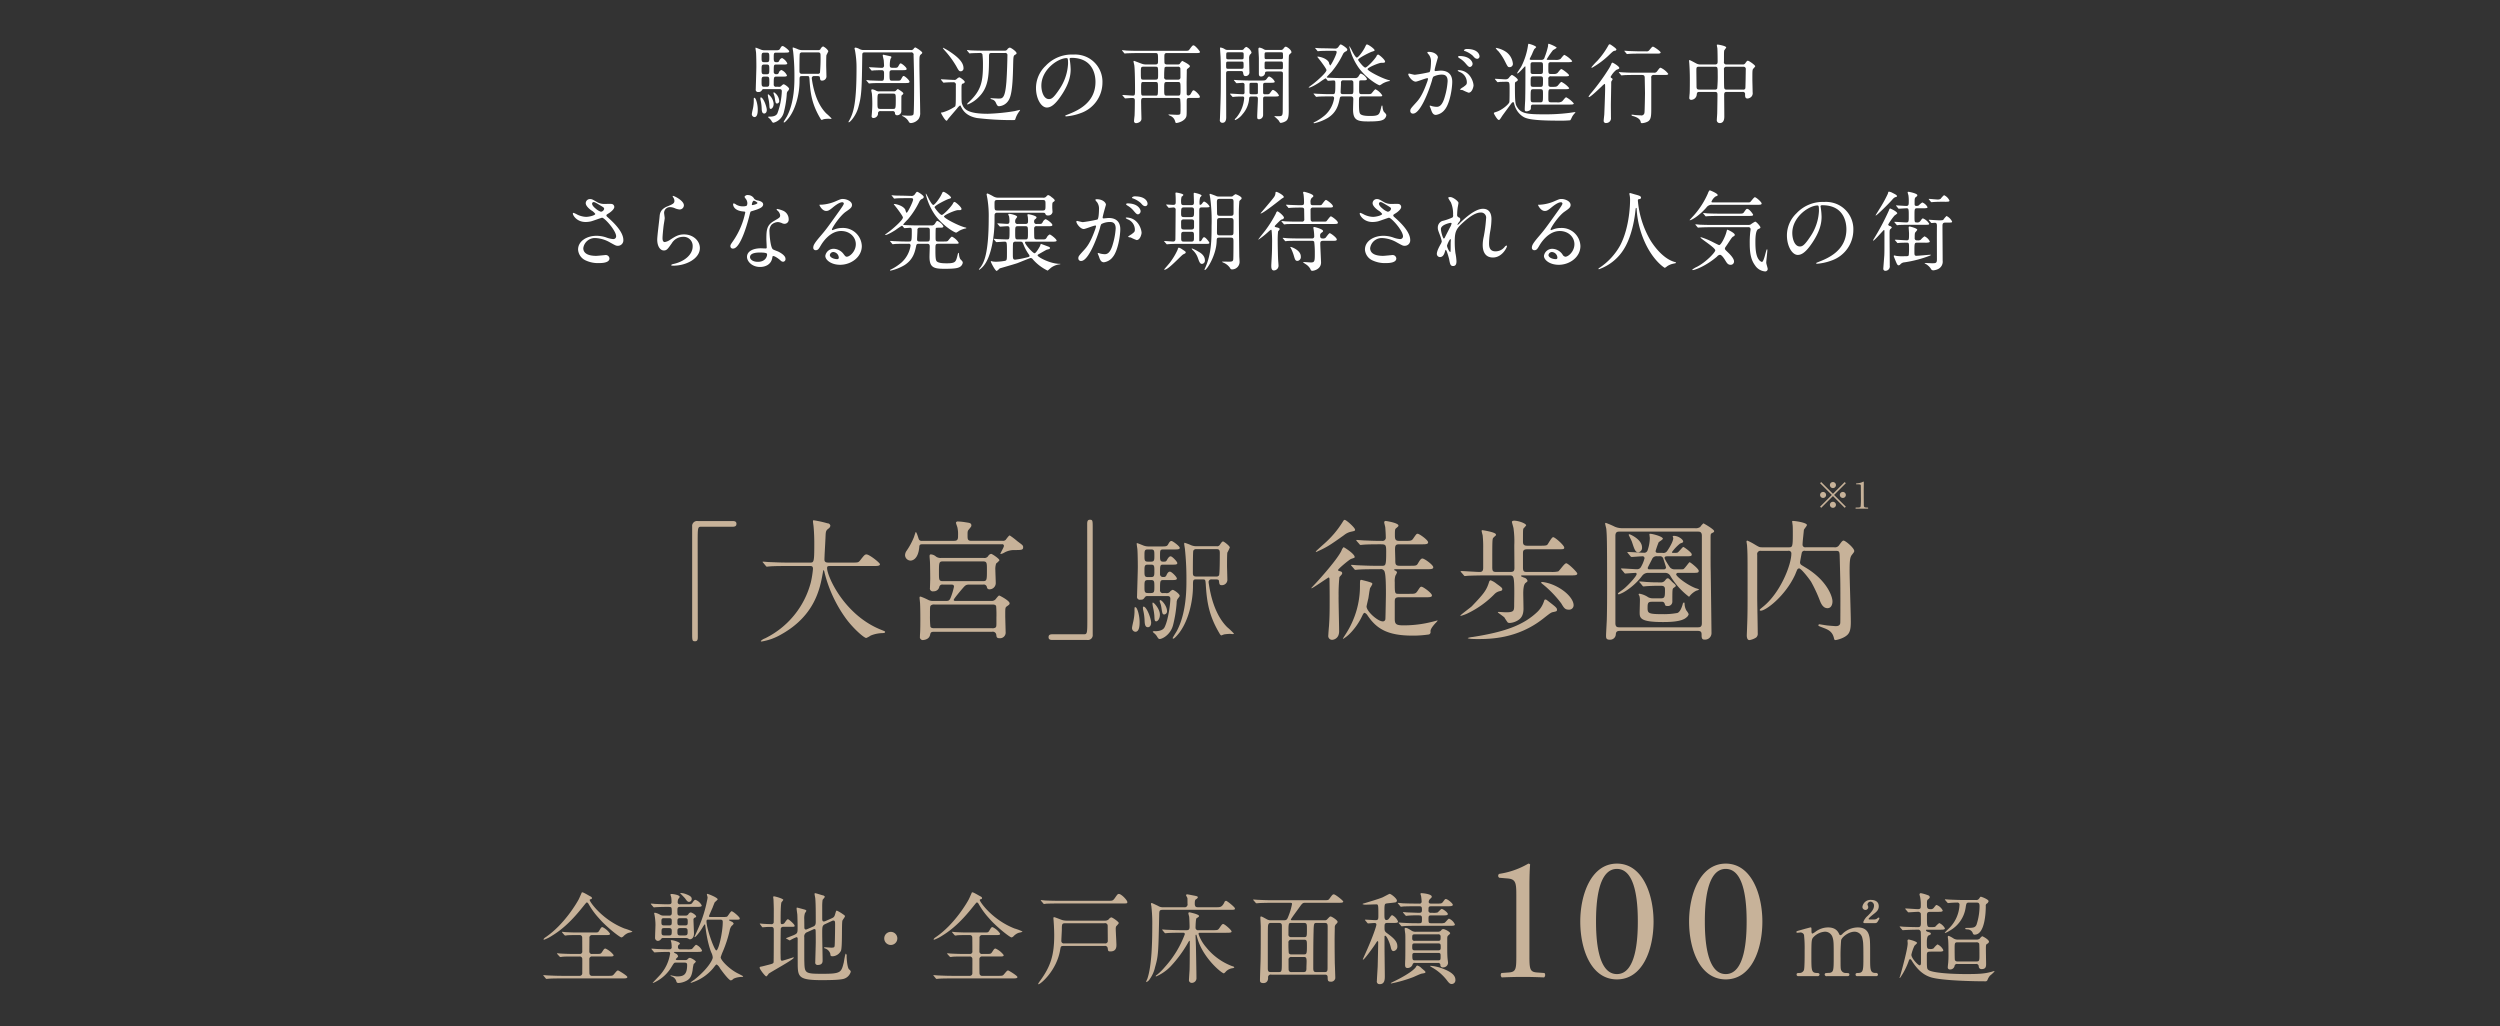 <svg id="main1.svg" xmlns="http://www.w3.org/2000/svg" width="950" height="390" viewBox="0 0 950 390">
  <rect x="0" y="0" width="950" height="390" fill="#333333" stroke="none"/>
  <defs>
    <style>
      .cls-1, .cls-2 {
        fill: #fff;
      }

      .cls-1 {
        fill-opacity: 0;
      }

      .cls-2, .cls-3 {
        fill-rule: evenodd;
      }

      .cls-3 {
        fill: #c7b299;
      }
    </style>
  </defs>
  <rect id="長方形_14" data-name="長方形 14" class="cls-1" width="950" height="390"/>
  <path id="駅周辺の再開発が進行中_さらなる発展が期待される人気の街" data-name="駅周辺の再開発が進行中 さらなる発展が期待される人気の街" class="cls-2" d="M3168.01,509.972a0.81,0.81,0,0,1-.99-0.924c0-2.673,0-2.938,1.02-2.938h2.25c1.09,0,1.75,0,1.75-.461a4.176,4.176,0,0,0-2.08-2.047,1.483,1.483,0,0,0-1.02,1.056,0.809,0.809,0,0,1-.96.528,0.83,0.83,0,0,1-.96-0.891c0-2.607,0-2.772.96-2.772h2.67c0.96,0,1.52,0,1.52-.462a4.344,4.344,0,0,0-1.98-2.013,1.712,1.712,0,0,0-1.09,1.056c-0.26.528-.46,0.528-1.15,0.528-0.86,0-.93-0.5-0.93-1.65,0-1.749,0-1.98,1.02-1.98h3.07c1.09,0,1.79,0,1.79-.462,0-.5-2.08-2.046-2.45-2.046-0.43,0-.59.231-1.05,1.056-0.33.561-.73,0.561-2.08,0.561h-3.7a4.146,4.146,0,0,1-1.42-.231c-0.33-.132-1.85-0.76-2.01-0.76-0.1,0-.1.067-0.1,0.2,0,0.231.17,1.353,0.2,1.551,0.1,1.188.13,4.191,0.13,5.478,0,1.122-.23,8.053-0.23,8.581a0.849,0.849,0,0,0,1.02,1.023,1.306,1.306,0,0,0,1.36-.792,0.784,0.784,0,0,1,.69-0.3h5.81c0.46,0,1.02,0,1.02.792a26.766,26.766,0,0,1-1.65,8.35c-0.16.363-.63,1.32-2.94,1.32a0.784,0.784,0,0,0-.66.132,2.368,2.368,0,0,0,.56.561,3.6,3.6,0,0,1,.66.759c0.47,0.792.6,0.858,0.9,0.858a5.491,5.491,0,0,0,3.92-4.059,36.933,36.933,0,0,0,1.09-6.7,2.182,2.182,0,0,1,.27-1.122,1.863,1.863,0,0,0,.62-0.99c0-.561-1.71-1.749-2.08-1.749a1.9,1.9,0,0,0-.85.627,1.251,1.251,0,0,1-1.19.33h-0.73Zm-4.65-4.752c-0.96,0-.96-0.5-0.96-1.816,0-1.419,0-1.881.99-1.881h0.99c0.96,0,.96.462,0.96,1.881,0,1.32,0,1.816-.96,1.816h-1.02Zm0.03-4.588c-0.99,0-.99-0.462-0.99-1.815s0-1.815.99-1.815h0.96c0.99,0,.99.429,0.99,1.848,0,1.254,0,1.782-.96,1.782h-0.99Zm0.03,9.34c-1.02,0-1.02-.462-1.02-1.947s0-1.915,1.06-1.915h0.92c0.96,0,.96.5,0.96,1.948,0,1.485,0,1.914-1.06,1.914h-0.86Zm14.29-13.927a4.129,4.129,0,0,1-1.35-.265,16.014,16.014,0,0,0-2.01-.758c-0.13,0-.13.23-0.13,0.33,0,0.231.16,1.155,0.19,1.353a84.685,84.685,0,0,1,.47,9.57c0,2.575,0,9.637-2.88,15.017-0.19.33-1.22,1.947-1.22,2.079a0.189,0.189,0,0,0,.2.165c0.36,0,1.68-1.584,1.95-1.98,2.61-3.6,3.89-9.175,3.89-13.63,0-1.816,0-2.013.99-2.013h1.85c0.79,0,.86.033,0.96,1.353,0.33,5.412.96,9.471,4.16,14.818a1.1,1.1,0,0,0,.46.5c0.06,0,.69-0.264.82-0.3a11.363,11.363,0,0,1,1.82-.165c0.13,0,.66.066,0.79,0.066s0.33-.033.33-0.165a23.564,23.564,0,0,0-2.01-1.914c-3.8-3.8-4.99-9.8-5.45-12.838a3.6,3.6,0,0,1-.06-0.528,0.785,0.785,0,0,1,.92-0.825h1.29c0.82,0,.86.264,0.89,0.66,0.1,0.726.13,1.056,0.82,1.056a1.62,1.62,0,0,0,1.65-1.452c0-.693-0.1-3.763-0.1-4.39,0-.594,0-3.465.1-3.861a12.475,12.475,0,0,0,.73-1.518,4.78,4.78,0,0,0-2.01-1.782,1.93,1.93,0,0,0-.99,1.056,0.923,0.923,0,0,1-.89.363h-6.18Zm6.08,0.858c0.89,0,1.02.33,1.02,1.254a60.487,60.487,0,0,1-.23,6.534,0.9,0.9,0,0,1-.86.363h-5.94c-0.92,0-.99-0.495-0.99-1.155s0-6.138.13-6.5a0.887,0.887,0,0,1,.79-0.5h6.08Zm-23.96,17.326a0.767,0.767,0,0,0-.2-0.066c-0.2,0-.2.1-0.2,1.485a15.373,15.373,0,0,1-.36,2.806,16.484,16.484,0,0,0-.37,1.848,1.091,1.091,0,0,0,.99,1.188c1.26,0,1.26-2.178,1.26-2.871C3160.95,516.7,3160.32,514.526,3159.83,514.229Zm2.44-.2c-0.2-.066-0.33,0-0.33.3a3.071,3.071,0,0,0,.1.792,15.815,15.815,0,0,1,.39,2.938c0.04,1.221.17,2.079,0.99,2.079,0.4,0,.96-0.33.96-1.386S3163.23,514.394,3162.27,514.031Zm4.72,2.377a4.982,4.982,0,0,0-2.08-3.6c-0.13,0-.13.2-0.13,0.363a11.022,11.022,0,0,0,.19,1.188,16.3,16.3,0,0,1,.37,2.376c0.06,1.222.06,1.651,0.56,1.651C3166.26,518.388,3166.99,517.761,3166.99,516.408Zm0.16-4.324c-0.16-.033-0.23.066-0.23,0.231a1.552,1.552,0,0,0,.07.363,6.531,6.531,0,0,1,.43,1.518c0.29,1.947.33,2.145,0.92,2.145a0.944,0.944,0,0,0,.76-1.089A4.291,4.291,0,0,0,3167.15,512.084Zm44.92,7.162a0.817,0.817,0,0,1,1.03.693,0.741,0.741,0,0,0,.79.858,1.585,1.585,0,0,0,1.62-1.716c0-.561,0-5.281.03-5.479a0.724,0.724,0,0,1,.46-0.627,0.91,0.91,0,0,0,.27-0.5c0-.429-2.05-1.65-2.12-1.65a3.97,3.97,0,0,0-.76.693,1.255,1.255,0,0,1-.82.2h-5.38a2.186,2.186,0,0,1-1.29-.264,4.212,4.212,0,0,0-1.38-.5,0.352,0.352,0,0,0-.43.363c0,0.2.2,1.089,0.23,1.254,0.07,0.693.16,2.178,0.16,3.8,0,1.65-.09,2.772-0.23,4.389,0,0.1-.03.264-0.03,0.33a0.651,0.651,0,0,0,.66.759,1.79,1.79,0,0,0,1.78-1.617,0.831,0.831,0,0,1,1.03-.99h4.38Zm-4.55-.858c-1.09,0-1.09-.3-1.09-2.74,0-2.9,0-3.069,1.12-3.069h4.76c1.08,0,1.08.231,1.08,2.409,0,3.4-.09,3.4-1.12,3.4h-4.75Zm-6.3-22.376a3.218,3.218,0,0,1-1.59-.364,4.409,4.409,0,0,0-1.55-.561,0.353,0.353,0,0,0-.36.364c0,0.033.2,0.792,0.2,0.858a34.907,34.907,0,0,1,.56,6.6c0,13.6-1.19,17.063-2.84,20-0.03.066-.23,0.4-0.23,0.429a0.119,0.119,0,0,0,.13.132c0.53,0,2.67-2.442,3.56-5.445,1.36-4.654,1.39-7.327,1.56-20.033,0-.825.13-1.089,1.05-1.089h17.43a0.878,0.878,0,0,1,1.02,1.089c0.1,3.6.2,7.492,0.2,11.122,0,1.815,0,10.5-.23,11.287-0.17.5-.7,0.561-1.95,0.561-0.36,0-1.95-.1-2.28-0.1-0.1,0-.13.033-0.13,0.1a1.377,1.377,0,0,0,.4.264,4.975,4.975,0,0,1,2.11,1.914,0.923,0.923,0,0,0,.89.627,4.135,4.135,0,0,0,2.9-1.551,4,4,0,0,0,.6-2.442c0-2.872-.3-15.611-0.3-18.218,0-3.4,0-3.4.79-4.059a0.688,0.688,0,0,0,.3-0.462c0-.462-2.41-2.013-2.67-2.013a0.978,0.978,0,0,0-.56.462,1.114,1.114,0,0,1-1.19.528h-17.82Zm14.55,7.656c1.12,0,1.75,0,1.75-.462,0-.627-1.85-2.112-2.24-2.112-0.3,0-.37.132-0.9,1.056-0.32.561-.52,0.627-1.55,0.627-1.35,0-1.71,0-1.71-.957a9.54,9.54,0,0,1,.26-2.409,7.157,7.157,0,0,0,.36-0.66,0.362,0.362,0,0,0-.36-0.363c-0.92-.2-2.64-0.594-2.7-0.594a0.224,0.224,0,0,0-.24.231c0,0.3.33,1.551,0.37,1.815,0.03,0.3.13,1.683,0.13,2.079a0.8,0.8,0,0,1-.92.858c-0.73,0-4-.231-4.66-0.231a0.117,0.117,0,0,0-.13.1,0.359,0.359,0,0,0,.13.2l0.66,0.759a0.408,0.408,0,0,0,.3.231c0.13,0,.79-0.1.92-0.1,0.17,0,1.49-.066,2.74-0.066,0.46,0,.96.066,0.96,1.089,0,2.707,0,2.938-.99,2.938s-3.37-.1-4.42-0.132c-0.2-.033-1.03-0.132-1.19-0.132a0.111,0.111,0,0,0-.13.1,0.359,0.359,0,0,0,.13.2l0.66,0.759a0.332,0.332,0,0,0,.3.231c0.09,0,.59-0.066.69-0.066,1.15-.1,3.37-0.1,4.16-0.1h8.68c1.15,0,1.78,0,1.78-.5,0-.594-1.78-2.179-2.21-2.179-0.3,0-.36.132-0.93,1.123-0.36.66-.52,0.66-1.88,0.66h-1.45c-1.12,0-1.12-.165-1.12-2.773,0-.726.03-1.221,1.05-1.221h3.7Zm15.53,4.522a0.441,0.441,0,0,0,.3.231c0.13,0,.59-0.066.69-0.066,0.86-.066,2.12-0.1,2.97-0.1a0.868,0.868,0,0,1,.96,1.056c0,7.1,0,7.888-.33,8.185a16.828,16.828,0,0,1-4.69,2.211c-0.36,0-.59,0-0.59.264,0,0.165,1.52,2.9,2.08,2.9,0.16,0,.2-0.066.53-0.561,0.26-.363,2.34-2.772,3.5-4.125a4.79,4.79,0,0,1,1.12-1.122c0.13,0,.16.1,0.49,0.759,0.47,0.858,1.65,3.234,5.88,4.026a110.25,110.25,0,0,0,13.3.792c1.09,0,1.22,0,1.32-.363a9.114,9.114,0,0,1,1.45-2.871,2.693,2.693,0,0,0,.36-0.594c0-.066-0.03-0.066-0.06-0.066-0.33.066-1.92,0.462-2.15,0.5a76.356,76.356,0,0,1-10.13.99c-7.59,0-8.91-1.749-9.6-3.466-0.33-.825-0.33-0.923-0.33-5.313,0-2.277,0-2.508.52-2.706a0.83,0.83,0,0,0,.73-0.594c0-.5-1.75-1.782-2.14-1.782a3.694,3.694,0,0,0-1.06.759,1.139,1.139,0,0,1-.92.231c-0.8,0-4.16-.231-4.86-0.231a0.108,0.108,0,0,0-.1.1,0.35,0.35,0,0,0,.14.2Zm2.51-11.65a21.487,21.487,0,0,0-2.41-1.386c-0.06,0-.1.033-0.1,0.132a5.12,5.12,0,0,0,.6.791,35.774,35.774,0,0,1,4.42,5.974c0.89,1.617,1.12,2.046,1.68,2.046a1.088,1.088,0,0,0,1.13-1.221C3239.13,500.368,3236.32,498.223,3233.81,496.54Zm21.02,0.594a0.805,0.805,0,0,1,.99.924c-0.03,1.848-.13,6.5-0.39,10.066-0.5,6.336-1.52,6.336-2.97,6.336-0.43,0-2.41-.132-2.84-0.132a0.222,0.222,0,0,0-.26.165,1.869,1.869,0,0,0,.62.3,2.091,2.091,0,0,1,1.39,1.122c0.43,0.957.66,1.453,1.25,1.453a4.574,4.574,0,0,0,3.47-1.981c1.02-1.386,1.71-4.125,1.88-12.739,0.1-3.96.07-4.422,0.69-4.785,0.56-.33.63-0.363,0.63-0.66,0-.627-2.14-2.113-2.57-2.113a1.568,1.568,0,0,0-.99.76,1.074,1.074,0,0,1-.96.4h-8.25c-1.55,0-2.91-.034-4.52-0.1-0.2,0-1.22-.132-1.46-0.132a0.084,0.084,0,0,0-.09.1,0.278,0.278,0,0,0,.13.2l0.62,0.759a0.408,0.408,0,0,0,.3.231c0.07,0,.4-0.066.46-0.066,0.86-.066,3.17-0.1,3.24-0.1a0.966,0.966,0,0,1,1.12.5,31.287,31.287,0,0,1,.2,4.026c0,6.436-.73,9.769-5.28,14.059-0.7.627-.7,0.726-0.7,0.826a0.159,0.159,0,0,0,.17.164,11.874,11.874,0,0,0,3.99-2.607c4.03-3.828,4.13-8.349,4.13-15.874,0-.957.33-1.089,0.86-1.089h5.14Zm25.31,1.848c9.01,0,9.14,7.855,9.14,9.142,0,8.217-7.16,11.056-10.59,12.409-0.82.33-.89,0.363-0.89,0.462a0.273,0.273,0,0,0,.33.231,20.29,20.29,0,0,0,5.48-1.221,12.314,12.314,0,0,0,8.32-11.617,10.341,10.341,0,0,0-5.75-9.6,10.732,10.732,0,0,0-5.31-1.056,13.651,13.651,0,0,0-10.53,4.29,11.621,11.621,0,0,0-3.66,8.416c0,4.026,1.95,7.425,4.12,7.425,1.32,0,3.01-.791,5.65-4.818,2.9-4.389,3.4-7.459,3.4-9.67a25.6,25.6,0,0,0-.33-3.564c0-.132-0.07-0.264-0.07-0.363C3279.45,499.246,3279.48,498.982,3280.14,498.982Zm-1.85.1c0.43,0,.57.165,0.57,2.145a18.877,18.877,0,0,1-3.24,9.6c-2.28,3.432-3.07,3.828-4.02,3.828-2.02,0-2.88-2.937-2.88-5.082C3268.72,503.338,3275.16,499.081,3278.29,499.081Zm48.92-1.914c1.09,0,1.78,0,1.78-.429,0-.264-1.85-2.509-2.44-2.509-0.36,0-.5.133-1.52,1.519-0.39.561-.56,0.561-2.11,0.561h-17.46c-1.52,0-3-.033-4.52-0.1-0.2-.032-1.22-0.132-1.45-0.132a0.122,0.122,0,0,0-.13.067,0.354,0.354,0,0,0,.16.231l0.63,0.759a0.347,0.347,0,0,0,.29.2c0.1,0,.6-0.066.7-0.066,1.15-.066,3.43-0.1,4.16-0.1h6.76c0.99,0,.99.165,0.99,3,0,0.792,0,1.32-.96,1.32h-3.92a4.711,4.711,0,0,1-1.39-.3c-0.13-.033-2.74-1.056-2.8-1.056-0.2,0-.24.066-0.24,0.231,0,0.231.27,1.254,0.3,1.485,0.23,1.782.27,6.964,0.27,9.043,0,2.145,0,2.442-.83,2.442-0.53,0-3.23-.231-3.86-0.231a0.087,0.087,0,0,0-.1.1,0.278,0.278,0,0,0,.13.2l0.66,0.759a0.426,0.426,0,0,0,.27.231c0.19,0,2.17-.165,2.57-0.165,1.09,0,1.09.429,1.09,1.254,0,1.386-.03,3.961-0.1,5.38-0.03.3-.2,1.716-0.2,2.046a0.761,0.761,0,0,0,.83.891c0.26,0,1.98-.264,1.98-1.683,0-.594-0.1-3.564-0.1-4.224,0-.331-0.03-1.816-0.03-2.146,0-.891,0-1.518.89-1.518h13.13a0.9,0.9,0,0,1,.83.363,29.5,29.5,0,0,1,.13,3.6,14.989,14.989,0,0,1-.07,1.98c-0.06.231-.26,0.462-1.12,0.462-0.49,0-2.97-.132-3.17-0.132-0.1,0-.23,0-0.23.132a2.97,2.97,0,0,0,.53.33,3.032,3.032,0,0,1,1.98,2.046c0.2,0.66.23,0.726,0.46,0.726,0.66,0,3.01-.627,3.73-2.211,0.27-.594.23-1.089,0.23-5.71,0-1.155,0-1.584.96-1.584h2.8c0.9,0,1.26-.066,1.26-0.4,0-.726-1.88-2.508-2.38-2.508-0.33,0-.43.165-1.15,1.452a1.162,1.162,0,0,1-.89.528,0.6,0.6,0,0,1-.6-0.528c0-.231-0.03-3.762-0.03-4.092,0-.693.07-4.06,0.07-4.852a0.775,0.775,0,0,1,.39-0.792c0.69-.528.79-0.66,0.79-0.891,0-.627-2.9-2.013-2.93-2.013a5.68,5.68,0,0,0-.96,1.188,1.181,1.181,0,0,1-.79.165h-4.09a0.918,0.918,0,0,1-.86-0.429c-0.07-.165-0.07-2.277-0.07-2.541,0-.693,0-1.353.89-1.353h10.86Zm-15.15,10.99c0.96,0,.96.264,0.96,2.079,0,2.97,0,3.1-.89,3.1h-4.66c-0.85,0-.85-0.2-0.85-2.574,0-2.409,0-2.607.85-2.607h4.59Zm8.52-5.809a0.876,0.876,0,0,1,.95.528c0.04,0.132.04,3.267,0.04,3.565a0.821,0.821,0,0,1-.96.825h-4.19a0.873,0.873,0,0,1-1.03-1.089,27.62,27.62,0,0,1,.14-3.466,0.868,0.868,0,0,1,.72-0.363h4.33Zm-8.49,0c0.99,0,.99.132,0.99,2.9,0,1.684,0,2.014-1.02,2.014h-4.65c-0.89,0-.89-0.166-0.89-2.905,0-1.551,0-2.013.89-2.013h4.68Zm8.49,5.809c0.99,0,1.02.264,1.02,2.607,0,2.31-.03,2.574-0.99,2.574h-4.22c-1,0-1-.264-1-2.607,0-2.31,0-2.574,1.03-2.574h4.16Zm19.04-12.178a1.955,1.955,0,0,1-1.26-.331,3.822,3.822,0,0,0-1.61-.593c-0.14,0-.14.2-0.14,0.329,0,0.1.17,2.773,0.2,3.136,0.03,0.792.1,2.079,0.1,6.039,0,7.69,0,8.251-.3,16.667,0,0.4-.06,1.188-0.06,1.287a0.954,0.954,0,0,0,.96,1.155c1.45,0,1.45-1.584,1.45-2.211,0-4.488-.04-11.683-0.04-16.172,0-1.023,0-1.287,1.13-1.287h4.25c0.5,0,.96,0,1.06.529,0.16,0.923.26,1.386,0.96,1.386a1.417,1.417,0,0,0,1.45-1.651c0-.792-0.1-4.224-0.1-4.917a2.61,2.61,0,0,1,.33-1.617,1.177,1.177,0,0,0,.59-0.825,3.711,3.711,0,0,0-1.98-2.08,1.832,1.832,0,0,0-.95.793,0.98,0.98,0,0,1-.93.363h-5.11Zm0.26,3.564c-0.92,0-.92-0.165-0.92-1.155,0-1.452,0-1.518.92-1.518h4.79c0.92,0,.92.132,0.92,1.155,0,1.452,0,1.518-.92,1.518h-4.79Zm4.82,0.858c0.86,0,.86.132,0.86,1.518,0,1.023,0,1.221-.86,1.221h-4.92c-0.86,0-.86-0.132-0.86-1.452,0-1.122,0-1.287.86-1.287h4.92Zm9.6-4.422a1.765,1.765,0,0,1-1.02-.231,4.271,4.271,0,0,0-1.72-.661,0.492,0.492,0,0,0-.36.529c0,0.561.17,2.97,0.17,3.5v5.907c0,0.925.43,1.057,0.82,1.057a1.527,1.527,0,0,0,1.49-1.057c0.06-.66.1-0.858,1.09-0.858h4.65c0.72,0,1.09.033,1.09,0.891,0,2.178-.07,11.815-0.07,13.763,0,2.145-.2,2.343-1.61,2.343-0.37,0-.96,0-1.33-0.033-0.06,0-.26,0-0.26.1a16.553,16.553,0,0,1,1.68,1.584c0.47,0.825.53,0.891,0.8,0.891a4.979,4.979,0,0,0,1.75-.594c0.99-.561,1.25-1.65,1.25-3.927,0-2.608-.07-14.126-0.03-16.469,0-1.353.03-4.389,0.13-4.719a1.729,1.729,0,0,1,.76-0.792,0.463,0.463,0,0,0,.16-0.363c0-.924-1.71-2.112-2.21-2.112a1.72,1.72,0,0,0-.79.726,1.143,1.143,0,0,1-1.12.528h-5.32Zm5.28,0.891c0.5,0,.8,0,0.9.3a12.671,12.671,0,0,1,.06,1.716c0,0.594-.46.594-0.96,0.594h-5.08c-0.96,0-.96-0.066-0.96-1.254,0-1.287,0-1.353.96-1.353h5.08Zm-0.03,3.5c0.96,0,.96.165,0.96,1.683,0,1.221,0,1.254-.96,1.254h-5.02c-0.72,0-.99,0-0.99-0.726,0-.2,0-1.65.04-1.782,0.06-.429.29-0.429,0.95-0.429h5.02Zm-3.89,8.086c1.05,0,1.75,0,1.75-.429a4.11,4.11,0,0,0-2.08-1.947c-0.3,0-.4.1-1.06,0.99-0.4.5-.69,0.528-2.11,0.528H3348c-1.88,0-3.6-.1-4.55-0.132-0.24,0-1.23-.1-1.46-0.1a0.08,0.08,0,0,0-.1.066,0.306,0.306,0,0,0,.14.231l0.62,0.759a0.483,0.483,0,0,0,.3.2c0.23,0,1.82-.132,2.11-0.132a0.725,0.725,0,0,1,.86.858v2.739a0.613,0.613,0,0,1-.73.726c-0.72,0-3.99-.231-4.65-0.231-0.06,0-.13,0-0.13.066a0.314,0.314,0,0,0,.13.231l0.66,0.759a0.361,0.361,0,0,0,.3.2c0.1,0,.59-0.066.69-0.066,0.99-.1,2.48-0.1,2.94-0.1a0.556,0.556,0,0,1,.66.627,12.977,12.977,0,0,1-3.1,7.525,1.891,1.891,0,0,0-.5.594,0.245,0.245,0,0,0,.23.2,7.136,7.136,0,0,0,2.74-2.211,10.069,10.069,0,0,0,2.51-5.941c0.07-.759.33-0.792,1.12-0.792h1.16c0.62,0,1.05.033,1.05,0.891,0,1.056-.26,5.71-0.26,6.667,0,0.693,0,1.089.69,1.089a1.6,1.6,0,0,0,1.55-1.65v-6.073c0-.825.3-0.924,1.06-0.924h3.2c1.06,0,1.75,0,1.75-.429a4.579,4.579,0,0,0-2.18-2.079c-0.33,0-.39.1-1.15,1.122a1.023,1.023,0,0,1-.99.528h-1.16c-0.49,0-.53-0.4-0.53-0.759v-2.706c0-.891.37-0.891,1.22-0.891h1.46Zm-6.8,4.356c-0.79,0-1.06,0-1.06-.792v-2.772c0-.792.23-0.792,1.06-0.792h1.09c0.95,0,1.05.033,1.05,0.957v2.937c-0.06.462-.39,0.462-1.05,0.462h-1.09Zm28.53-5.313a0.361,0.361,0,0,0,.3.2c0.23,0,1.78-.132,2.08-0.132,0.66,0,.66.4,0.66,1.452,0,3.729-.13,3.762-1.09,3.762h-1.09c-1.88,0-3.56-.1-4.52-0.132-0.23,0-1.25-.1-1.45-0.1-0.07,0-.13,0-0.13.066a0.643,0.643,0,0,0,.16.231l0.63,0.759a0.349,0.349,0,0,0,.3.2c0.06,0,.85-0.1.95-0.1,1.32-.066,2.97-0.066,3.9-0.066h1.05a0.651,0.651,0,0,1,.83.66,10.8,10.8,0,0,1-3.43,6.436,19.043,19.043,0,0,1-3.77,2.541c-0.56.264-.62,0.3-0.62,0.4a0.232,0.232,0,0,0,.26.165,17.951,17.951,0,0,0,5.18-2.046c3.47-2.178,4.06-5.215,4.52-7.426,0.14-.693.47-0.726,1.09-0.726h3.14c0.86,0,.92.561,0.92,1.122,0,0.231-.1,3.2-0.1,3.829,0,4.059,1.62,4.554,5.65,4.554,1.45,0,4.35,0,5.44-.5a2.306,2.306,0,0,0,1.55-1.782c0-.462-0.2-0.627-0.95-1.419a4.3,4.3,0,0,1-.47-1.716c-0.06-.5-0.06-0.627-0.23-0.627-0.13,0-.16.132-0.46,1.353-0.53,2.046-.73,2.607-3.93,2.607-1.12,0-3.49,0-3.99-.957-0.36-.693-0.36-2.442-0.36-4.257,0-1.882,0-2.212,1.05-2.212h6.17c1.46,0,1.62,0,1.62-.4a6.344,6.344,0,0,0-2.54-2.31c-0.36,0-1.32,1.386-1.55,1.584-0.33.264-.5,0.264-1.95,0.264h-1.78c-0.96,0-.96-0.363-0.96-1.782,0-.4,0-3,0.07-3.168,0.1-.3.26-0.3,1.58-0.3,0.73,0,1.32,0,1.32-.528a4.626,4.626,0,0,0-2.27-2.046c-0.27,0-.33.1-0.86,0.923a1.417,1.417,0,0,1-1.45.792h-5.15c-1.26,0-3.47-.065-4.79-0.132-0.43-.032-0.76-0.032-0.76-0.23,0-.1,1.49-1.651,1.79-1.948a31.854,31.854,0,0,0,4.35-6.732,2.138,2.138,0,0,1,1.12-1.089,0.8,0.8,0,0,0,.56-0.693c0-.561-2.17-1.948-2.47-1.948-0.26,0-.3.066-0.89,0.891a1.476,1.476,0,0,1-1.55.661l-1.22-.033c-1.89-.066-3.57-0.066-4.53-0.1-0.23,0-1.25-.1-1.45-0.1-0.06,0-.13,0-0.13.067a0.432,0.432,0,0,0,.17.2l0.62,0.759a0.342,0.342,0,0,0,.3.231c0.07,0,.86-0.1.96-0.1,1.32-.066,2.93-0.066,3.89-0.066h1.42c0.36,0,.83,0,0.83.495,0,0.858-2.12,5.082-2.48,5.082a2.722,2.722,0,0,1-.46-1.155c-0.76-1.551-3.5-2.211-4.19-2.211-0.1,0-.2,0-0.2.132,0.2,0.264.69,0.858,0.92,1.155,0.6,0.759,2.54,3.366,2.54,3.828,0,0.957-3.33,3.862-4.78,5.017-0.3.264-1.98,1.452-1.98,1.518,0,0.1.06,0.132,0.2,0.132,0.23,0,1.35-.363,3.79-1.914a26.2,26.2,0,0,1,2.34-1.584,0.353,0.353,0,0,1,.33.164Zm5.98,5.28c-0.83,0-.93-0.363-0.93-0.792,0-.5.14-2.937,0.14-3.5a0.8,0.8,0,0,1,.95-0.957h2.77a0.812,0.812,0,0,1,.96.561c0.03,0.2.03,2.244,0.03,2.64,0,1.683,0,2.046-.92,2.046h-3Zm15.94-12.244c0.29-.627-2.25-2.805-2.64-2.805a0.864,0.864,0,0,0-.6.627c-0.66,1.221-3.59,4.323-4.25,4.323-0.7,0-2.74-2.706-2.74-2.937,0-.66,4.65-2.937,5.24-3.1,0.66-.2,1.03-0.3,1.03-0.528,0-.561-2.38-2.212-2.87-2.212-0.3,0-.3.034-0.73,0.924-0.79,1.684-2.64,4.06-3.14,4.06-0.46,0-1.32-1.584-1.65-2.178a18.581,18.581,0,0,0-1.12-2.112c-0.1,0-.1.1-0.1,0.165a22.83,22.83,0,0,0,3.63,8.085c3.17,4.257,7.43,6.568,7.92,6.568a5.854,5.854,0,0,0,1.09-.66,8.691,8.691,0,0,1,2.41-.924c0.1,0,.37,0,0.37-0.2,0-.1-0.14-0.132-0.57-0.231-2.47-.627-7.92-3.466-7.92-4.126,0-.594,4.33-2.409,5.25-2.409C3398.98,500.863,3399.14,500.863,3399.31,500.533Zm11.65,7.492c0.66,0,3.73-1.32,4.45-1.32a0.235,0.235,0,0,1,.24.263,8.289,8.289,0,0,1-.47,1.552c-1.78,4.95-3.16,6.468-4.06,7.459-1.98,2.178-2.21,2.442-2.21,3.135a0.972,0.972,0,0,0,1.06,1.056c2.67,0,5.87-8.119,7.19-12.607a4.537,4.537,0,0,1,.5-1.42,7.166,7.166,0,0,1,3.17-.791c0.95,0,2.27.165,2.27,2.475a26.421,26.421,0,0,1-1.02,5.742c-0.96,3.564-2.18,4.027-3.13,4.027a8.327,8.327,0,0,1-1.69-.231,6.07,6.07,0,0,0-.82-0.232,0.16,0.16,0,0,0-.17.165c0,0.1.37,0.859,0.43,1.09,0.4,1.122.73,2.277,1.95,2.277a5.143,5.143,0,0,0,3.37-2.013c1.91-2.311,2.83-7.987,2.83-10.594,0-3.037-1.91-4.225-4.39-4.225-0.26,0-1.78.165-1.94,0.165a0.306,0.306,0,0,1-.37-0.3c0-.627,1.26-4.851,1.26-4.884,0-.858-1.29-2.112-3.5-2.112-0.13,0-.53.033-0.53,0.264a2.1,2.1,0,0,0,.56.759,4.178,4.178,0,0,1,.83,2.805c0,0.165-.04,3.5-0.6,3.894a54.6,54.6,0,0,1-5.54.99c-0.36,0-2.08-.461-2.18-0.461a0.3,0.3,0,0,0-.3.264C3408.15,505.946,3409.67,508.025,3410.96,508.025Zm21.98,1.485c-0.03-1.683-1.55-5.842-5.78-5.842a0.182,0.182,0,0,0-.23.2,2.06,2.06,0,0,0,.79.5,4.24,4.24,0,0,1,2.68,3.8c0,0.891-.13.99-1.36,1.914a6.023,6.023,0,0,0-1.28.924,3.333,3.333,0,0,0,1.05.231,17.261,17.261,0,0,0,2.25.99C3432.44,512.216,3432.94,509.906,3432.94,509.51Zm-2.48-13.894a1.424,1.424,0,0,0-1.18.461,0.453,0.453,0,0,0,.42.331,9.124,9.124,0,0,1,2.94,1.749c0.66,0.759,1.03,1.188,1.75,1.188a0.911,0.911,0,0,0,.83-0.957C3435.22,497.761,3434.56,495.616,3430.46,495.616Zm-2.87,2.673a0.61,0.61,0,0,0-.56.3,1.168,1.168,0,0,0,.5.5,8.947,8.947,0,0,1,2.34,1.947c1.02,1.221,1.29,1.419,1.75,1.419a1.24,1.24,0,0,0,.96-1.287C3432.58,500.764,3431.82,498.289,3427.59,498.289Zm27.41,1.452c-0.36,0-.72,0-0.72-0.33,0-.1.79-1.617,0.92-1.914a17.571,17.571,0,0,1,.86-1.881,3.425,3.425,0,0,0,.69-0.693c0-.462-2.47-1.287-2.93-1.287a0.781,0.781,0,0,0-.14.362,26.057,26.057,0,0,1-2.64,8.383c-0.23.4-1.52,2.211-1.52,2.409a0.12,0.12,0,0,0,.1.132c0.5,0,2.74-2.706,2.88-2.706,0.16,0,.16.066,0.16,0.594,0,3.1,0,9.439-.1,12.376-0.03.528-.16,2.8-0.16,3.3,0,0.462.06,0.825,0.59,0.825s1.75-.264,1.75-1.189c0-.957,0-1.386.92-1.386h13.63c1.03,0,1.75,0,1.75-.429a9.2,9.2,0,0,0-2.9-2.343c-0.36,0-1.32,1.419-1.59,1.584a3.068,3.068,0,0,1-2.01.33h-2.11c-1.06,0-1.06-.363-1.06-1.848,0-3.135,0-3.135,1.03-3.135h5.11c1.02,0,1.78,0,1.78-.429a9.323,9.323,0,0,0-2.93-2.343c-0.37,0-1.29,1.386-1.56,1.551-0.46.33-.72,0.33-2.37,0.33a1.213,1.213,0,0,1-.86-0.231c-0.2-.2-0.2-0.462-0.2-2.739a0.855,0.855,0,0,1,1.06-1.024h5.05c1.02,0,1.75,0,1.75-.429,0-.4-2.54-2.343-2.94-2.343-0.33,0-1.25,1.353-1.52,1.551a1.97,1.97,0,0,1-1.12.33h-1.22c-1.06,0-1.06-.264-1.06-1.947,0-1.914,0-2.112.23-2.343a1.294,1.294,0,0,1,.83-0.2h6.2c1.03,0,1.79,0,1.79-.429a9.364,9.364,0,0,0-2.94-2.343c-0.36,0-1.29,1.386-1.55,1.584a3.509,3.509,0,0,1-2.05.3h-2.54c-0.4,0-.59,0-0.59-0.2a30.342,30.342,0,0,1,2.4-3.5,11.484,11.484,0,0,0,1.39-.858c0-.4-2.77-1.551-3.04-1.551-0.19,0-.19.1-0.26,0.957a26.806,26.806,0,0,1-1.29,4.191,1.106,1.106,0,0,1-1.25.957H3455Zm0.7,10.264c-1.06,0-1.06-.33-1.06-1.518,0-2.245,0-2.476,1.06-2.476h2.57c1.06,0,1.06.331,1.06,1.552,0,2.211,0,2.442-1.06,2.442h-2.57Zm-0.2-4.885a0.815,0.815,0,0,1-.83-0.429c-0.06-.164-0.06-2.706-0.06-3.168,0-.825.43-0.891,1.02-0.891h2.71c0.99,0,.99.363,0.99,1.617,0,2.211,0,2.442-.2,2.64a1.115,1.115,0,0,1-.83.231h-2.8Zm0.16,10.759c-1.02,0-1.02-.363-1.02-1.881,0-2.805,0-3.1,1.02-3.1h2.68c0.99,0,.99.363,0.99,1.881,0,2.772,0,3.1-.99,3.1h-2.68ZM3447.87,501a6.164,6.164,0,0,0-2.5-4.224,9.624,9.624,0,0,0-3.87-1.584c-0.06,0-.13,0-0.13.065a4.625,4.625,0,0,0,1.03,1.222,20.1,20.1,0,0,1,2.47,3.8c1.02,2.013,1.12,2.244,1.75,2.244A1.243,1.243,0,0,0,3447.87,501Zm-6.04,7a0.583,0.583,0,0,0,.3.231,4.522,4.522,0,0,0,.7-0.1c0.69-.033,2.21-0.066,2.34-0.066,1.45,0,1.48,0,1.48,3,0,0.726,0,4.422-.1,4.752-0.23.826-2.8,3.037-4.98,3.7-0.82.264-.89,0.264-0.89,0.594,0,0.1,1.29,2.475,1.85,2.475,0.33,0,.43-0.165,1.32-1.551,0.03-.066,3.33-4.555,3.53-4.785a0.956,0.956,0,0,1,.59-0.43c0.27,0,.3.132,0.5,0.924a7.853,7.853,0,0,0,2.77,4.225c1.32,0.957,2.61,1.881,14.32,1.881a37.4,37.4,0,0,0,4.06-.132c0.2-.1.27-0.231,0.86-1.485a9.538,9.538,0,0,1,.69-0.957,6.235,6.235,0,0,0,.5-0.528c0-.132-0.26-0.132-0.36-0.132-0.14,0-1.98.3-2.35,0.33a73.09,73.09,0,0,1-9.34.5c-6.04,0-8.48-.264-9.96-2.541-0.83-1.221-.99-1.684-0.99-8.383,0-1.122,0-1.254.43-1.485a1.078,1.078,0,0,0,.69-0.627c0-.594-2.01-1.948-2.31-1.948a4.12,4.12,0,0,0-.99.957,1.546,1.546,0,0,1-1.42.727c-0.63,0-3.33-.2-3.9-0.2a0.1,0.1,0,0,0-.09.1,0.355,0.355,0,0,0,.13.2Zm55.18-2.508c0.92,0,.99.527,0.99,1.32,0,0.33.1,4.752,0.1,5.643,0,0.231-.1,6.766-0.2,7.294a1.157,1.157,0,0,1-1.45,1.089c-0.2,0-1.58-.066-2.21-0.132a9.644,9.644,0,0,0-1.02-.132c-0.07,0-.27,0-0.27.132a0.557,0.557,0,0,0,.46.363c0.63,0.165,2.78.759,3.04,2.211a0.487,0.487,0,0,0,.53.528,5.709,5.709,0,0,0,2.01-.528c1.52-.693,1.49-2.508,1.49-5.379V506.606a0.893,0.893,0,0,1,1.02-1.122h4.19c0.76,0,1.25-.067,1.25-0.43a7.691,7.691,0,0,0-2.87-2.31c-0.36,0-.46.132-1.35,1.32a1.258,1.258,0,0,1-1.25.561h-7.03c-1.69,0-2.91-.033-4.72-0.132-0.2,0-1.22-.1-1.46-0.1-0.06,0-.09,0-0.09.065a0.311,0.311,0,0,0,.13.231l0.63,0.759a0.447,0.447,0,0,0,.29.2c0.1,0,.6-0.067.69-0.067,0.34-.033,1.29-0.1,4.2-0.1h2.9Zm-0.66-8.977c-1.02,0-2.9-.066-4.52-0.132-0.2,0-1.22-.1-1.45-0.1-0.07,0-.13,0-0.13.066a0.445,0.445,0,0,0,.16.231l0.63,0.759a0.347,0.347,0,0,0,.29.2c0.1,0,.6-0.066.7-0.066,0.33-.033,1.28-0.1,4.16-0.1h6.76c0.56,0,1.09-.1,1.09-0.429,0-.462-2.54-2.211-2.9-2.211-0.3,0-.4.132-1.32,1.221a1.252,1.252,0,0,1-1.26.561h-2.21Zm-11.29-2.542a0.844,0.844,0,0,0-.39-0.132c-0.27,0-.27.033-0.7,0.793a30.585,30.585,0,0,1-4.02,5.511,26.92,26.92,0,0,0-2.21,2.409,0.2,0.2,0,0,0,.23.2,32.7,32.7,0,0,0,6.73-5.082c1.22-1.155,1.35-1.287,1.91-1.386a0.615,0.615,0,0,0,.63-0.462C3487.24,495.418,3485.56,494.3,3485.06,493.965Zm3.27,8.911c0.13-.627-2.41-2.079-2.57-2.079a0.466,0.466,0,0,0-.4.363,13.316,13.316,0,0,1-.96,1.881,79.868,79.868,0,0,1-6.63,9.142,7.946,7.946,0,0,0-1.12,1.551,0.156,0.156,0,0,0,.2.132c0.59,0,3.86-3.168,4.88-4.125a6.071,6.071,0,0,1,.99-0.858c0.23,0,.23.2,0.23,1.782,0,1.617-.26,8.647-0.33,9.9-0.03.3-.23,2.112-0.23,2.376a0.83,0.83,0,0,0,1.02.792,1.8,1.8,0,0,0,1.75-2.079c0-.693-0.03-3.993-0.03-4.719,0-1.189.13-6.964,0.13-8.251a2.43,2.43,0,0,1,.1-0.858,2.9,2.9,0,0,0,.43-0.693,0.577,0.577,0,0,0-.36-0.463,0.63,0.63,0,0,1-.4-0.461,8.5,8.5,0,0,1,2.18-2.674C3488.17,503.173,3488.26,503.14,3488.33,502.876Zm36.32,9.043c0.89,0,.99.363,0.99,1.155,0,1.122-.07,5.776-0.1,6.931,0,0.4-.14,2.079-0.14,2.442a1.1,1.1,0,0,0,1.09,1.32c1.75,0,1.75-1.914,1.75-2.607,0-1.287-.06-7-0.06-8.152,0-1.023.46-1.089,1.05-1.089h5.94a0.789,0.789,0,0,1,.96.891c0,0.825,0,1.617.92,1.617a2.232,2.232,0,0,0,1.62-.858,2.035,2.035,0,0,0,.33-1.518c0-.759-0.1-4.059-0.1-4.719,0-3.3,0-3.7.27-4.159a5.633,5.633,0,0,0,.82-0.99c0-.429-2.34-2.112-2.8-2.112-0.3,0-.37.1-0.99,0.957a1.044,1.044,0,0,1-1.03.462h-6.14a0.85,0.85,0,0,1-.92-1.089c0-3.5,0-3.762.13-4.324a10.174,10.174,0,0,0,.73-1.022c0-.628-3-1.122-3.24-1.122-0.13,0-.33,0-0.33.2s0.17,1.024.2,1.222c0.07,0.924.1,3.927,0.1,4.917,0,0.627,0,1.221-.99,1.221h-5.48a3.267,3.267,0,0,1-1.78-.462c-1.98-1.056-2.21-1.188-2.51-1.188-0.1,0-.1.132-0.1,0.231,0,0.066.1,0.99,0.1,1.155,0.13,1.749.2,3.894,0.2,5.974,0,0.891,0,3.993-.07,5.247-0.03.264-.13,1.386-0.13,1.617a0.714,0.714,0,0,0,.86.858,2.179,2.179,0,0,0,1.95-1.848c0.06-.726.13-1.155,0.96-1.155h5.94Zm-5.94-.891c-0.86,0-1.03-.33-1.03-1.254,0-.957-0.06-5.05-0.06-5.875,0-1.188,0-1.551.95-1.551h6.14c1.02,0,1.02.264,1.02,2.9a46.985,46.985,0,0,1-.19,5.38,0.824,0.824,0,0,1-.86.4h-5.97Zm10.39,0a0.753,0.753,0,0,1-.89-0.594c-0.1-.4-0.1-6.106-0.1-6.964a0.891,0.891,0,0,1,.96-1.122h6.37a0.872,0.872,0,0,1,.95,1.089c0,0.627-.09,6.865-0.16,7.1a0.718,0.718,0,0,1-.86.5h-6.27ZM3097.59,561.12c0.69-.165,3.99-1.386,4.19-1.386,0.96,0,5.35,4.918,5.35,7.063a1.059,1.059,0,0,1-1.16,1.056,10.207,10.207,0,0,1-2.7-.66,11.836,11.836,0,0,0-3.57-.594c-3.66,0-7.03,1.98-7.03,5.247a4.85,4.85,0,0,0,2.84,4.093,11.062,11.062,0,0,0,5.31,1.023c0.6,0,3.77,0,3.77-1.749a1.4,1.4,0,0,0-1.62-1.287c-0.07,0-2.87.3-3.43,0.3-2.81,0-4.89-.825-4.89-2.937a4.45,4.45,0,0,1,4.62-3.828,12.081,12.081,0,0,1,5.61,1.716c1.98,1.089,2.21,1.221,2.81,1.221a2.058,2.058,0,0,0,2.18-2.211c0-3.366-4.33-7.195-6.04-8.713a0.939,0.939,0,0,1-.4-0.627c0-.231.1-0.3,0.99-0.858,0.46-.264,2.01-1.452,2.01-2.31a1.144,1.144,0,0,0-1.12-1.188c-0.36-.033-2.04,0-2.44,0a5.5,5.5,0,0,1-3.1-.759c-1.52-.891-1.85-1.089-2.54-1.089a1.592,1.592,0,0,0-1.65,1.584c0,0.957,1.22,2.079,2.11,2.706a4.816,4.816,0,0,1,1.52,1.353c0,0.528-2.25,1.122-3.5,1.122a8.269,8.269,0,0,1-3.4-.891,8.783,8.783,0,0,0-1.35-.627,0.24,0.24,0,0,0-.27.3c0,0.627,1.45,3.169,4.85,3.169A9.491,9.491,0,0,0,3097.59,561.12Zm1.85-4.785c-0.27-.2-1.45-1.155-1.45-1.947a0.607,0.607,0,0,1,.62-0.594c0.37,0,.63.132,2.81,1.452,1.05,0.627,1.15.726,1.15,1.155a1.38,1.38,0,0,1-1.22,1.056A5.521,5.521,0,0,1,3099.44,556.335Zm29.22-4.884a0.432,0.432,0,0,0,.06.429,2.429,2.429,0,0,1,.56,1.485c0,0.957-.79,1.287-2.64,2.046-2.77,1.122-2.9,2.805-3,3.96-0.1,1.221-.89,7.294-0.89,8.68,0,2.541,1.12,4.125,2.51,4.125,1.12,0,1.48-.561,3-2.706a5.015,5.015,0,0,1,4.29-2.475,3.44,3.44,0,0,1,3.66,3.663c0,3.1-3.1,5.71-7.22,6.634a2.008,2.008,0,0,0-.96.4c0,0.264.46,0.264,0.89,0.264,4.79,0,10.03-2.673,10.03-6.7,0-2.706-2.5-5.181-6.04-5.181-2.11,0-3.36.792-5.37,2.112a4.865,4.865,0,0,1-1.92.792c-0.82,0-.86-1.023-0.86-1.518,0-.825.27-3.63,0.43-4.851,0.07-.462.4-2.41,0.4-2.707s-0.23-1.716-.23-2.013a2.2,2.2,0,0,1,2.34-2.178,4.545,4.545,0,0,1,1.55.33,6,6,0,0,0,1.95.561,1.623,1.623,0,0,0,1.68-1.584C3132.88,553.167,3128.89,551.253,3128.66,551.451Zm28.03,3.762a4.087,4.087,0,0,1-1.45.2,4.889,4.889,0,0,1-2.54-.693,1.985,1.985,0,0,0-.89-0.429c-0.2,0-.23.264-0.23,0.4,0,0.033,0,2.343,3.89,2.673,0.5,0.033.73,0.066,0.73,0.363a29.547,29.547,0,0,1-4.56,10.759c-0.99,1.419-1.09,1.584-1.09,2.046a0.889,0.889,0,0,0,1.03.924c3.03,0,5.87-11.155,6.27-12.805,0.29-1.155.33-1.254,0.62-1.353,2.68-.792,4.53-1.386,4.53-2.64,0-.924-1.26-1.287-1.89-1.452a2.621,2.621,0,0,1-1.48-.627,2.692,2.692,0,0,0-2.38-1.452,1.259,1.259,0,0,0-1.35.693,6.5,6.5,0,0,0,.63.924,2.752,2.752,0,0,1,.46,1.452A1.57,1.57,0,0,1,3156.69,555.213Zm2.08-.3a0.38,0.38,0,0,1-.07-0.2c0-.1.24-1.452,0.8-1.452a2.823,2.823,0,0,1,1.35.825C3160.85,554.586,3158.87,555.015,3158.77,554.916Zm7.92,19.406c0.46-.2,1.98.825,2.87,1.617a1.457,1.457,0,0,0,1.03.528,0.981,0.981,0,0,0,.89-1.155c0-1.222-1.92-2.277-2.61-2.641-0.3-.164-1.85-0.693-2.15-0.924-0.99-.693-1.32-5.808-1.32-6.633a3.726,3.726,0,0,1,.8-2.74,3.915,3.915,0,0,1,2.41-.99,5.047,5.047,0,0,1,1.78.529,2.263,2.263,0,0,0,.76.132,1.567,1.567,0,0,0,1.55-1.717,3.538,3.538,0,0,0-2.41-3.366,10.479,10.479,0,0,0-1.95-.561,0.2,0.2,0,0,0-.23.165,0.963,0.963,0,0,0,.43.528,2.885,2.885,0,0,1,.92,1.683c0,0.858-.23.957-2.27,2.146-2.78,1.583-2.97,3.333-2.97,6.963,0,0.462.13,2.673,0.13,3.168,0,0.331-.17.363-0.46,0.363-0.23,0-1.46-.066-1.72-0.066-2.97,0-5.31,1.123-5.31,3.268,0,1.65,1.84,3.828,4.98,3.828,1.72,0,4.22-.726,4.65-3.6A0.68,0.68,0,0,1,3166.69,574.322Zm-2.24-.858c0.2,0.528-.27,3.036-3.47,3.036-1.98,0-2.97-.99-2.97-1.782,0-1.75,2.97-1.75,3.73-1.75S3164.28,572.968,3164.45,573.464Zm30.33,1.089c-0.47,0-.66-0.3-1.13-0.892a4.866,4.866,0,0,0-3.76-2.112,3.182,3.182,0,0,0-3.27,2.673c0,1.651,2.35,3.4,5.61,3.4,4.2,0,8.26-2.937,8.26-7.129a7.13,7.13,0,0,0-7.43-6.864,7.955,7.955,0,0,0-2.9.528c-0.2.066-.63,0.231-0.83,0.3a0.248,0.248,0,0,1-.2-0.231c0-.561,2.91-5.083,5.28-6.766,1.59-1.089,2.35-1.617,2.35-2.574,0-1.452-2.15-2.277-3.47-2.277-0.73,0-.96.1-3,0.99a16.069,16.069,0,0,1-5.12,1.188c-0.69,0-.79,0-0.79.1,0,0.165,1.02,2.277,2.57,2.277,0.57,0,1.03-.1,2.35-1.188,0.56-.462,2.51-2.112,3.73-2.112a0.545,0.545,0,0,1,.62.462c0,0.363-.46,1.056-1.55,2.607-4.98,7-5.31,7.426-7.46,9.934-2.34,2.739-2.6,3.465-2.6,4.29a0.9,0.9,0,0,0,.95.925c0.89,0,1.22-.628,1.88-1.75,0.6-1.023,3.4-5.544,7.76-5.544,3.3,0,5.58,2.31,5.58,5.016C3198.21,572.539,3195.9,574.553,3194.78,574.553Zm-3.04.33a0.546,0.546,0,0,1-.56.594c-1.42,0-2.84-.693-2.84-1.551a1.346,1.346,0,0,1,1.39-1.155A2.242,2.242,0,0,1,3191.74,574.883Zm24.7-11.386a0.361,0.361,0,0,0,.3.2c0.23,0,1.78-.132,2.08-0.132,0.66,0,.66.4,0.66,1.452,0,3.729-.13,3.762-1.09,3.762h-1.09c-1.88,0-3.56-.1-4.52-0.132-0.23,0-1.25-.1-1.45-0.1-0.07,0-.13,0-0.13.066a0.643,0.643,0,0,0,.16.231l0.63,0.759a0.349,0.349,0,0,0,.3.2c0.06,0,.85-0.1.95-0.1,1.32-.066,2.97-0.066,3.9-0.066h1.05a0.651,0.651,0,0,1,.83.66,10.8,10.8,0,0,1-3.43,6.436,19.043,19.043,0,0,1-3.77,2.541c-0.56.264-.62,0.3-0.62,0.4a0.232,0.232,0,0,0,.26.165,17.951,17.951,0,0,0,5.18-2.046c3.47-2.178,4.06-5.215,4.52-7.426,0.14-.693.47-0.726,1.09-0.726h3.14c0.86,0,.92.561,0.92,1.122,0,0.231-.1,3.2-0.1,3.829,0,4.059,1.62,4.554,5.65,4.554,1.45,0,4.35,0,5.44-.5a2.306,2.306,0,0,0,1.55-1.782c0-.462-0.2-0.627-0.95-1.419a4.3,4.3,0,0,1-.47-1.716c-0.06-.5-0.06-0.628-0.23-0.628-0.13,0-.16.132-0.46,1.354-0.53,2.046-.73,2.607-3.93,2.607-1.12,0-3.49,0-3.99-.957-0.36-.693-0.36-2.443-0.36-4.258,0-1.881,0-2.211,1.05-2.211h6.17c1.46,0,1.62,0,1.62-.4a6.344,6.344,0,0,0-2.54-2.31c-0.36,0-1.32,1.386-1.55,1.584-0.33.264-.5,0.264-1.95,0.264h-1.78c-0.96,0-.96-0.363-0.96-1.782,0-.4,0-3,0.07-3.168,0.1-.3.26-0.3,1.58-0.3,0.73,0,1.32,0,1.32-.528a4.633,4.633,0,0,0-2.27-2.047c-0.27,0-.33.1-0.86,0.925a1.42,1.42,0,0,1-1.45.792h-5.15c-1.26,0-3.47-.066-4.79-0.132-0.43-.034-0.76-0.034-0.76-0.231a26.2,26.2,0,0,1,1.79-1.947,31.889,31.889,0,0,0,4.35-6.733,2.138,2.138,0,0,1,1.12-1.089,0.8,0.8,0,0,0,.56-0.693c0-.561-2.17-1.947-2.47-1.947-0.26,0-.3.065-0.89,0.89a1.477,1.477,0,0,1-1.55.661l-1.22-.033c-1.89-.067-3.57-0.067-4.53-0.1-0.23,0-1.25-.1-1.45-0.1-0.06,0-.13,0-0.13.067a0.433,0.433,0,0,0,.17.2l0.62,0.76a0.342,0.342,0,0,0,.3.231c0.07,0,.86-0.1.96-0.1,1.32-.067,2.93-0.067,3.89-0.067h1.42c0.36,0,.83,0,0.83.5,0,0.858-2.12,5.082-2.48,5.082a2.722,2.722,0,0,1-.46-1.155c-0.76-1.551-3.5-2.211-4.19-2.211-0.1,0-.2,0-0.2.132,0.2,0.264.69,0.858,0.92,1.155,0.6,0.759,2.54,3.366,2.54,3.828,0,0.957-3.33,3.862-4.78,5.017-0.3.264-1.98,1.452-1.98,1.518,0,0.1.06,0.132,0.2,0.132,0.23,0,1.35-.363,3.79-1.914a26.2,26.2,0,0,1,2.34-1.584,0.352,0.352,0,0,1,.33.165Zm5.98,5.28c-0.83,0-.93-0.363-0.93-0.792,0-.5.14-2.937,0.14-3.5a0.8,0.8,0,0,1,.95-0.957h2.77a0.812,0.812,0,0,1,.96.561c0.03,0.2.03,2.244,0.03,2.64,0,1.683,0,2.046-.92,2.046h-3Zm15.94-12.244c0.29-.627-2.25-2.805-2.64-2.805a0.864,0.864,0,0,0-.6.627c-0.66,1.221-3.59,4.323-4.25,4.323-0.7,0-2.74-2.706-2.74-2.937,0-.66,4.65-2.937,5.24-3.1,0.66-.2,1.03-0.3,1.03-0.528,0-.561-2.38-2.211-2.87-2.211-0.3,0-.3.032-0.73,0.924-0.79,1.683-2.64,4.059-3.14,4.059-0.46,0-1.32-1.584-1.65-2.178a18.581,18.581,0,0,0-1.12-2.112c-0.1,0-.1.1-0.1,0.164a22.816,22.816,0,0,0,3.63,8.086c3.17,4.258,7.43,6.568,7.92,6.568a5.854,5.854,0,0,0,1.09-.66,8.691,8.691,0,0,1,2.41-.924c0.1,0,.37,0,0.37-0.2,0-.1-0.14-0.132-0.57-0.231-2.47-.628-7.92-3.466-7.92-4.126,0-.594,4.33-2.409,5.25-2.409C3238.03,556.863,3238.19,556.863,3238.36,556.533Zm34.24,12.31c1.02,0,1.91,0,1.91-.4,0-.594-2.24-2.343-2.64-2.343a2.506,2.506,0,0,0-1.12,1.188c-0.46.693-.59,0.693-1.81,0.693h-1.95a0.922,0.922,0,0,1-.92-0.429c-0.1-.2-0.1-3.2-0.1-3.762a0.816,0.816,0,0,1,1.02-.825h4.16c1.12,0,1.75,0,1.75-.463,0-.66-2.18-2.211-2.61-2.211a2.217,2.217,0,0,0-1.06,1.122c-0.39.693-.49,0.693-1.68,0.693h-0.56a0.832,0.832,0,0,1-1.02-.891,0.979,0.979,0,0,1,.39-0.924,1.051,1.051,0,0,0,.53-0.66c0-.66-2.84-1.221-3.07-1.221s-0.4.066-.4,0.231,0.14,0.66.17,0.99a12.989,12.989,0,0,1,.07,1.32c0,0.726-.07,1.155-1.03,1.155h-2.84a0.854,0.854,0,0,1-1.02-.99,1.56,1.56,0,0,1,.27-0.99,5.183,5.183,0,0,0,.49-0.693c0-.66-2.57-1.188-3.04-1.188a0.294,0.294,0,0,0-.36.264,4.283,4.283,0,0,0,.3.66,8.6,8.6,0,0,1,.16,1.716c0,0.6,0,1.188-.82,1.188-0.56,0-3.14-.2-3.67-0.2a0.071,0.071,0,0,0-.09.065,0.314,0.314,0,0,0,.13.232l0.66,0.759a0.351,0.351,0,0,0,.26.2c0.23,0,2.31-.165,2.71-0.165,0.86,0,.86.462,0.86,1.452,0,3.564,0,3.564-1.09,3.564-0.56,0-3.14-.1-3.63-0.132-0.2-.033-1.03-0.1-1.19-0.1-0.03,0-.13,0-0.13.066a0.845,0.845,0,0,0,.16.231l0.63,0.759a0.43,0.43,0,0,0,.3.2c0.26,0,2.57-.165,3-0.165,0.96,0,.96.1,0.96,4.125,0,2.806,0,2.971-.8,3.169a21.369,21.369,0,0,1-3.3.33c-0.36,0-.79-0.033-1.15-0.066-0.1,0-.56-0.165-0.66-0.165a0.192,0.192,0,0,0-.23.165c0,0.231,1.65,3.564,2.27,3.564a6.55,6.55,0,0,0,1.09-.957c0.1-.033,5.61-1.617,6.67-1.98,0.83-.3,4.85-1.98,5.12-1.98a1.07,1.07,0,0,1,.82.5,17.758,17.758,0,0,0,5.61,4.29c0.1,0,1.16-.99,1.39-1.155a6.858,6.858,0,0,1,3.13-1.221,0.8,0.8,0,0,0,.4-0.132,0.456,0.456,0,0,0-.3-0.066c-3.66,0-8.41-2.607-8.41-3.2,0-.231.06-0.264,0.76-0.661,0.72-.4,1.88-1.089,2.64-1.485,0.06-.033.82-0.2,0.99-0.264a0.51,0.51,0,0,0,.33-0.429,0.7,0.7,0,0,0-.5-0.462c-0.26-.1-2.84-1.056-2.87-1.056-0.17,0-.2.066-0.43,0.792-0.07.165-1.48,2.739-2.08,2.739-0.63,0-3.63-3.333-3.63-4.125,0-.264.26-0.264,0.5-0.264h9.6Zm-9.97-5.874c0.99,0,.99.264,0.99,2.508s0,2.508-.99,2.508h-2.84c-1.02,0-1.02-.264-1.02-2.508s0-2.508,1.02-2.508h2.84Zm-1.88,5.874c0.76,0,.83.2,1.22,1.188a16.412,16.412,0,0,0,1.95,3.6,1.132,1.132,0,0,1,.3.627c0,0.33-.17.4-1.82,0.759a30.257,30.257,0,0,1-3.63.66c-0.89,0-.89-0.528-0.89-2.31,0-.661,0-3.8.1-4.06a0.925,0.925,0,0,1,1.02-.462h1.75Zm8.58-10.99c0.66,0,.79.132,0.93,0.462a0.854,0.854,0,0,0,.95.561,1.586,1.586,0,0,0,1.75-1.287c0-.231-0.1-1.386-0.1-1.617,0-1.782,0-1.98.47-2.277a0.778,0.778,0,0,0,.49-0.627,3.922,3.922,0,0,0-1.19-1.122,3.258,3.258,0,0,0-1.35-.825,1.563,1.563,0,0,0-.66.528,1.384,1.384,0,0,1-1.35.462H3252.5a3.622,3.622,0,0,1-2.18-.561,19.423,19.423,0,0,0-2.04-1.024,0.345,0.345,0,0,0-.37.364c0,0.032.3,1.551,0.33,1.782a40.056,40.056,0,0,1,.47,7.194c0,13.961-1.95,16.964-3.04,18.614a5.539,5.539,0,0,0-.69.924,0.113,0.113,0,0,0,.1.132,5.426,5.426,0,0,0,1.25-1.023c3.5-3.5,4.59-12.442,4.59-17.657,0-.1,0-2.211.03-2.343a0.9,0.9,0,0,1,1.06-.66h17.32ZM3269.2,553c1.16,0,1.09.4,1.09,2.046,0,1.518,0,1.947-1.09,1.947h-17.19c-1.09,0-1.09-.231-1.09-2.409,0-1.188,0-1.584,1.09-1.584h17.19Zm15.62,11.023c0.66,0,3.72-1.32,4.45-1.32a0.228,0.228,0,0,1,.23.264,9.052,9.052,0,0,1-.46,1.551c-1.78,4.95-3.17,6.468-4.06,7.458-1.98,2.179-2.21,2.443-2.21,3.136a0.972,0.972,0,0,0,1.06,1.056c2.67,0,5.87-8.119,7.19-12.607a4.216,4.216,0,0,1,.5-1.419,7.139,7.139,0,0,1,3.16-.792c0.96,0,2.28.164,2.28,2.475a26.421,26.421,0,0,1-1.02,5.742c-0.96,3.564-2.18,4.027-3.14,4.027a8.236,8.236,0,0,1-1.68-.231,5.823,5.823,0,0,0-.83-0.232,0.158,0.158,0,0,0-.16.166c0,0.1.36,0.858,0.43,1.089,0.39,1.122.72,2.277,1.95,2.277a5.1,5.1,0,0,0,3.36-2.013c1.92-2.31,2.84-7.987,2.84-10.594,0-3.037-1.91-4.225-4.39-4.225-0.26,0-1.78.165-1.95,0.165a0.3,0.3,0,0,1-.36-0.3c0-.627,1.25-4.851,1.25-4.884,0-.858-1.28-2.112-3.49-2.112-0.14,0-.53.033-0.53,0.264a1.937,1.937,0,0,0,.56.759,4.165,4.165,0,0,1,.82,2.805c0,0.165-.03,3.5-0.59,3.894a55.663,55.663,0,0,1-5.54.99c-0.37,0-2.08-.462-2.18-0.462a0.29,0.29,0,0,0-.3.264C3282.01,561.945,3283.53,564.025,3284.82,564.025Zm21.98,1.485c-0.04-1.683-1.56-5.842-5.78-5.842a0.182,0.182,0,0,0-.23.2,2.072,2.072,0,0,0,.79.5,4.242,4.242,0,0,1,2.67,3.8c0,0.891-.13.99-1.35,1.914a5.858,5.858,0,0,0-1.29.924,3.407,3.407,0,0,0,1.06.231,16.577,16.577,0,0,0,2.24.99C3306.3,568.216,3306.8,565.906,3306.8,565.51Zm-2.48-13.895a1.43,1.43,0,0,0-1.19.463,0.474,0.474,0,0,0,.43.33,9.124,9.124,0,0,1,2.94,1.749c0.66,0.759,1.02,1.188,1.75,1.188a0.9,0.9,0,0,0,.82-0.957C3309.07,553.761,3308.41,551.615,3304.32,551.615Zm-2.87,2.674a0.6,0.6,0,0,0-.56.3,1.2,1.2,0,0,0,.49.5,8.856,8.856,0,0,1,2.35,1.947c1.02,1.221,1.28,1.419,1.75,1.419a1.233,1.233,0,0,0,.95-1.287C3306.43,556.764,3305.67,554.289,3301.45,554.289Zm29.87,15.379c0.8,0,1.23,0,1.23-.429,0-.264-1.42-2.079-1.92-2.079-0.39,0-.46.1-1.02,1.089a0.9,0.9,0,0,1-.63.462c-0.26,0-.26-0.33-0.26-0.5V557.457c0-1.419.03-1.65,1.22-1.65h1.19c0.89,0,1.51,0,1.51-.363a4.525,4.525,0,0,0-2.01-1.848c-0.26,0-.33.066-0.86,0.792a1.16,1.16,0,0,1-.69.462c-0.26,0-.26-0.264-0.26-0.561a7.145,7.145,0,0,1,.23-2.277,5.467,5.467,0,0,0,.56-0.661c0-.561-2.67-1.089-2.71-1.089a0.257,0.257,0,0,0-.29.3c0,0.527.09,2.937,0.09,3.4,0,0.99-.52.99-1.25,0.99h-2.47c-0.67,0-1.16,0-1.16-1.089a6.7,6.7,0,0,1,.2-2.145,1.41,1.41,0,0,0,.66-0.628c0-.527-2.61-0.923-2.68-0.923a0.275,0.275,0,0,0-.33.264c0,0.033.07,1.023,0.07,1.221,0.03,0.594.03,1.287,0.03,1.914,0,0.858,0,1.287-.99,1.287-0.39,0-2.17-.132-2.54-0.132a0.08,0.08,0,0,0-.1.066,0.306,0.306,0,0,0,.14.231l0.62,0.759a0.46,0.46,0,0,0,.3.2c0.2,0,1.39-.132,1.62-0.132a0.8,0.8,0,0,1,.92.957c0,0.957-.07,10.99-0.1,11.254a0.78,0.78,0,0,1-.89.726c-0.53,0-2.77-.2-3.23-0.2-0.07,0-.14,0-0.14.066a0.306,0.306,0,0,0,.14.231l0.66,0.759a0.347,0.347,0,0,0,.29.2c0.1,0,.6-0.066.7-0.066,1.15-.1,2.64-0.1,3.66-0.1h10.49Zm-8.11-5.445c-0.7,0-1.36,0-1.36-.858-0.03-.066-0.03-1.782-0.03-2.013,0-.99.59-0.99,1.39-0.99h2.14c0.69,0,1.39,0,1.39.825v2.046c0,0.99-.6.99-1.39,0.99h-2.14Zm0-4.72c-1.06,0-1.39-.066-1.39-1.254,0-2.178,0-2.442,1.39-2.442h2.14c1.06,0,1.39.066,1.39,1.254,0,2.178,0,2.442-1.39,2.442h-2.14Zm2.27,5.578c0.86,0,1.22.033,1.22,1.155v1.452c0,1.089-.42,1.122-1.22,1.122h-2.41c-0.85,0-1.22-.033-1.22-1.122V566.2c0-1.089.43-1.122,1.22-1.122h2.41Zm10.96-13.4a4.922,4.922,0,0,1-.99-0.067,26.174,26.174,0,0,0-2.57-.957,0.205,0.205,0,0,0-.24.2c0,0.065.24,1.353,0.27,1.617a65.029,65.029,0,0,1,.49,10.363c0,4.785,0,10.5-2.37,15.841a6.652,6.652,0,0,0-.33.792,0.145,0.145,0,0,0,.16.132c0.73,0,4.26-5.512,4.46-10.792,0.06-1.386.03-1.518,1.35-1.518h3.76c1.09,0,1.29.132,1.29,1.386,0,0.99,0,6.5-.1,7-0.13.594-.39,0.759-1.68,0.759-0.4,0-2.34-.066-2.51,0-0.2.066,0.4,0.363,0.43,0.363a5.647,5.647,0,0,1,2.57,2.046,0.782,0.782,0,0,0,.83.528,2.856,2.856,0,0,0,2.77-3.135c0-.3-0.1-1.617-0.1-1.881-0.06-3.829-.16-13.3-0.16-15.314a50.951,50.951,0,0,1,.19-5.61,2.2,2.2,0,0,1,.6-0.627,0.676,0.676,0,0,0,.26-0.5c0-.626-2.08-1.518-2.34-1.518a5.235,5.235,0,0,0-1.09.793,1.831,1.831,0,0,1-.82.1h-4.13Zm0.4,7.326c-0.93,0-1.36,0-1.36-1.089,0-.66-0.06-3.564-0.06-4.158,0-1.122.36-1.188,1.28-1.188h3.77c0.85,0,1.28,0,1.28,1.122v4.224c0,1.023-.36,1.089-1.22,1.089h-3.69Zm-0.17,7.426c-0.79,0-1.22-.033-1.22-1.023,0-.693.03-3.828,0.03-4.456,0-1.089.5-1.089,1.36-1.089h3.66c0.76,0,1.25.033,1.25,1.122,0,1.221,0,3.268-.03,4.456,0,0.99-.53.99-1.29,0.99h-3.76Zm-14.39,5.346a4.74,4.74,0,0,0-1.35-.693,0.975,0.975,0,0,0-.4.727,24.465,24.465,0,0,1-2.8,4.752c-0.33.5-2.35,2.772-2.35,2.8a0.169,0.169,0,0,0,.2.132c1.42,0,6.34-5.511,7.06-5.842,0.7-.329.93-0.429,0.93-0.758C3323.57,572.639,3323.44,572.539,3322.28,571.78Zm5.98,0.759a14.6,14.6,0,0,0-2.28-1.122,0.119,0.119,0,0,0-.13.132,3.2,3.2,0,0,0,.56.661,7.233,7.233,0,0,1,1.81,2.9c0.53,1.452.79,2.178,1.55,2.178a1.226,1.226,0,0,0,1.09-1.353C3330.86,573.992,3329.08,573,3328.26,572.539Zm29.15-9.5c-0.03-.165.03-0.231,0.66-0.891,1.45-1.453,1.62-1.618,2.11-1.782a0.812,0.812,0,0,0,.73-0.661c0-.594-2.05-2.409-2.57-2.409a1.75,1.75,0,0,0-.53.891,44.4,44.4,0,0,1-4.06,6.469c-0.27.363-2.58,3.2-2.58,3.333a0.078,0.078,0,0,0,.07.066,33.877,33.877,0,0,0,3.8-3.036,5.008,5.008,0,0,1,.95-0.726c0.17,0,.2.231,0.23,0.363a42.188,42.188,0,0,1,.17,4.884c0,1.485-.03,3.5-0.17,5.842-0.03.5-.13,2.211-0.13,2.607,0,0.561,0,1.782.99,1.782a1.8,1.8,0,0,0,1.75-2.013c0-.3-0.13-1.65-0.13-1.914-0.07-.825-0.17-5.611-0.17-7.03a33.532,33.532,0,0,1,.14-3.894,4.94,4.94,0,0,0,.62-0.825c0-.462-0.86-0.627-1.19-0.693C3357.68,563.3,3357.44,563.266,3357.41,563.035Zm5.94,7.854a0.4,0.4,0,0,0,.17.4,17.357,17.357,0,0,1,1.05,2.575c0.53,1.815.66,2.277,1.49,2.277a1.458,1.458,0,0,0,1.25-1.683c0-2.41-3.59-3.631-3.83-3.631A0.132,0.132,0,0,0,3363.35,570.889Zm-0.89-15.082a0.342,0.342,0,0,0,.3.231c0.1,0,.56-0.066.69-0.066,0.43-.033,1.68-0.1,3.76-0.1,0.86,0,1.22,0,1.36.627,0,0.132.06,3.3,0.06,3.762a0.822,0.822,0,0,1-.95.957h-1.62c-1.55,0-3-.032-4.52-0.1-0.2,0-1.22-.132-1.46-0.132-0.09,0-.13.033-0.13,0.1a0.744,0.744,0,0,0,.13.2l0.67,0.76a0.378,0.378,0,0,0,.29.231,5.905,5.905,0,0,0,.69-0.1c1.16-.067,3.4-0.067,4.16-0.067h13.77c1.12,0,1.74,0,1.74-.494,0-.727-2.34-2.41-2.67-2.41s-1.35,1.518-1.62,1.782c-0.19.231-.36,0.231-1.74,0.231h-3.34a0.79,0.79,0,0,1-.96-0.561c-0.06-.264-0.06-3.4-0.06-3.795a0.852,0.852,0,0,1,1.02-.99h5.74c1.13,0,1.75,0,1.75-.462,0-.759-2.34-2.442-2.67-2.442s-1.35,1.518-1.62,1.815c-0.19.2-.36,0.2-1.75,0.2h-1.45c-0.92,0-1.02-.3-1.02-1.089a2.211,2.211,0,0,1,.43-1.683c0.53-.4.63-0.463,0.63-0.727,0-.791-3.4-1.617-3.54-1.617a0.36,0.36,0,0,0-.36.3,5.112,5.112,0,0,0,.17.66,24.142,24.142,0,0,1,.19,3.1c0,1.056-.29,1.056-1.71,1.056-0.46,0-3.27-.1-3.83-0.132-0.17,0-.86-0.066-1.19-0.066-0.1,0-.13,0-0.13.066a0.526,0.526,0,0,0,.13.2Zm9.11,12.706a0.83,0.83,0,0,1,.83.363,32.426,32.426,0,0,1,.23,4.027c0,3.333,0,3.828-1.52,3.828-0.36,0-2.28-.165-2.71-0.165a0.221,0.221,0,0,0-.23.1,7.8,7.8,0,0,0,1.06.759,5.1,5.1,0,0,1,1.65,1.683c0.23,0.561.33,0.792,0.82,0.792,0.63,0,3.3-.627,3.3-3.168,0-.5-0.29-5.974-0.29-7.1,0-.693.09-1.122,1.05-1.122h3.47c1.12,0,1.75,0,1.75-.5,0-.726-2.35-2.409-2.68-2.409s-1.35,1.518-1.61,1.782a1.61,1.61,0,0,1-1.16.231,0.786,0.786,0,0,1-.86-0.924,1.172,1.172,0,0,1,.46-1.221c0.53-.363.63-0.429,0.63-0.693,0-.726-3.13-1.518-3.33-1.518a0.312,0.312,0,0,0-.36.33c0,0.1.13,0.627,0.13,0.726a18.174,18.174,0,0,1,.2,2.475,0.748,0.748,0,0,1-.86.825h-4.99c-1.55,0-3.03-.033-4.52-0.1-0.23-.033-1.25-0.132-1.48-0.132a0.082,0.082,0,0,0-.1.066,0.274,0.274,0,0,0,.13.231l0.63,0.759a0.57,0.57,0,0,0,.29.231c0.1,0,.6-0.1.7-0.1,1.15-.066,3.43-0.066,4.19-0.066h5.18Zm-13.6-18.613c-0.23,0-.26.132-0.29,0.429a2.827,2.827,0,0,1-.57,1.584c-0.56.858-4.95,5.973-5.11,6.138a0.08,0.08,0,0,0,.1.066c0.96,0,7.92-5.643,8.12-5.742,0.62-.264.62-0.429,0.62-0.528C3360.84,551.219,3358.5,549.9,3357.97,549.9Zm38.63,11.22c0.69-.165,3.99-1.386,4.19-1.386,0.96,0,5.35,4.918,5.35,7.063a1.059,1.059,0,0,1-1.16,1.056,10.207,10.207,0,0,1-2.7-.66,11.793,11.793,0,0,0-3.57-.594c-3.66,0-7.03,1.98-7.03,5.247a4.85,4.85,0,0,0,2.84,4.093,11.11,11.11,0,0,0,5.32,1.023c0.59,0,3.76,0,3.76-1.749a1.4,1.4,0,0,0-1.62-1.287c-0.07,0-2.87.3-3.43,0.3-2.81,0-4.89-.825-4.89-2.937a4.45,4.45,0,0,1,4.62-3.828,12.081,12.081,0,0,1,5.61,1.716c1.98,1.089,2.22,1.221,2.81,1.221a2.058,2.058,0,0,0,2.18-2.211c0-3.366-4.33-7.195-6.04-8.713a0.939,0.939,0,0,1-.4-0.627c0-.231.1-0.3,0.99-0.858,0.46-.264,2.02-1.452,2.02-2.31a1.147,1.147,0,0,0-1.13-1.188c-0.36-.033-2.04,0-2.44,0a5.5,5.5,0,0,1-3.1-.759c-1.52-.891-1.85-1.089-2.54-1.089a1.592,1.592,0,0,0-1.65,1.584c0,0.957,1.22,2.079,2.11,2.706a4.816,4.816,0,0,1,1.52,1.353c0,0.528-2.25,1.122-3.5,1.122a8.269,8.269,0,0,1-3.4-.891,8.783,8.783,0,0,0-1.35-.627,0.243,0.243,0,0,0-.27.3c0,0.627,1.46,3.169,4.85,3.169A9.491,9.491,0,0,0,3396.6,561.12Zm1.85-4.785c-0.26-.2-1.45-1.155-1.45-1.947a0.607,0.607,0,0,1,.62-0.594c0.37,0,.63.132,2.81,1.452,1.06,0.627,1.15.726,1.15,1.155a1.38,1.38,0,0,1-1.22,1.056A5.521,5.521,0,0,1,3398.45,556.335Zm25.63-4.455c-0.23,0-.75.033-0.75,0.33a11.975,11.975,0,0,0,.99,1.65,11.13,11.13,0,0,1,.85,4.818,1.035,1.035,0,0,1-.23.957,21.186,21.186,0,0,1-3.92,1.353,2.65,2.65,0,0,0-1.65,2.575c0,0.561.03,0.792,0.75,2.64a16.739,16.739,0,0,1,.76,2.475,2.987,2.987,0,0,1-.43,1.089c-0.33.594-1.45,2.541-1.45,3.7a1.209,1.209,0,0,0,1.19,1.221c0.99,0,1.52-.858,1.82-1.849,0.23-.792.26-0.89,0.39-0.89,0.33,0,1.22,3.2,1.29,3.63,0.33,1.749.46,2.508,1.48,2.508s1.29-.759,1.29-1.848a20.449,20.449,0,0,0-.4-3.069,31.04,31.04,0,0,1-.26-4.258c0-3.333.33-4.686,2.54-6.765,2.18-2.047,4.99-4.39,7.33-4.39a1.934,1.934,0,0,1,2.04,2.277,54.96,54.96,0,0,1-.89,6.9,14.088,14.088,0,0,0-.39,3.1c0,0.891,0,4.819,3.89,4.819,3.5,0,5.32-3.829,5.32-4.291a0.254,0.254,0,0,0-.2-0.264,1.63,1.63,0,0,0-.7.561,4.382,4.382,0,0,1-3.46,1.651c-2.25,0-2.44-1.783-2.44-3.07a28.573,28.573,0,0,1,.52-4.95,28,28,0,0,0,.4-4.225c0-2.343-.99-3.927-3.23-3.927-3.07,0-7.07,3.762-8.78,5.413a2.51,2.51,0,0,1-.83.693,0.091,0.091,0,0,1-.1-0.1,4.5,4.5,0,0,1,.8-1.189,1.6,1.6,0,0,0,.29-0.858,0.741,0.741,0,0,0-.49-0.66,0.981,0.981,0,0,1-.7-1.155,23.524,23.524,0,0,1,.17-2.376c0.03-.3.33-1.749,0.33-2.013C3427.22,553.5,3425.17,551.88,3424.08,551.88Zm0.53,10a4.347,4.347,0,0,1-.59,1.485c-0.17.33-1.95,3.795-2.01,3.96a0.615,0.615,0,0,1-.37.33c-0.29,0-1.09-2.475-1.09-3.63,0-1.651,3.44-2.344,3.7-2.344A0.35,0.35,0,0,1,3424.61,561.88Zm-0.59,10.924a5.354,5.354,0,0,1-1.16-2.377c0-.363.96-2.541,1.29-2.541,0.17,0,.17.2,0.17,0.3,0,0.066-.07.99-0.07,1.155C3424.25,572.572,3424.25,572.8,3424.02,572.8Zm43.83,1.749a1.507,1.507,0,0,1-1.12-.892,4.866,4.866,0,0,0-3.76-2.112,3.182,3.182,0,0,0-3.27,2.673c0,1.651,2.34,3.4,5.61,3.4,4.19,0,8.25-2.937,8.25-7.129a7.121,7.121,0,0,0-7.42-6.864,8.006,8.006,0,0,0-2.91.528c-0.2.066-.63,0.231-0.82,0.3a0.248,0.248,0,0,1-.2-0.231c0-.561,2.9-5.083,5.28-6.766,1.58-1.089,2.34-1.617,2.34-2.574,0-1.452-2.14-2.277-3.46-2.277-0.73,0-.96.1-3.01,0.99a15.934,15.934,0,0,1-5.11,1.188c-0.7,0-.79,0-0.79.1,0,0.165,1.02,2.277,2.57,2.277,0.56,0,1.02-.1,2.34-1.188,0.56-.462,2.51-2.112,3.73-2.112a0.55,0.55,0,0,1,.63.462c0,0.363-.46,1.056-1.55,2.607-4.99,7-5.32,7.426-7.46,9.934-2.34,2.739-2.61,3.465-2.61,4.29a0.915,0.915,0,0,0,.96.925c0.89,0,1.22-.628,1.88-1.75,0.59-1.023,3.4-5.544,7.76-5.544,3.3,0,5.57,2.31,5.57,5.016C3471.28,572.539,3468.97,574.553,3467.85,574.553Zm-3.04.33a0.546,0.546,0,0,1-.56.594c-1.42,0-2.83-.693-2.83-1.551a1.343,1.343,0,0,1,1.38-1.155A2.242,2.242,0,0,1,3464.81,574.883Zm30.68-22.046a0.712,0.712,0,0,1,.53-0.2,0.547,0.547,0,0,0,.56-0.528c0-.594-0.66-0.792-2.25-1.221-0.29-.066-1.71-0.529-1.91-0.529a0.279,0.279,0,0,0-.26.264,5.144,5.144,0,0,0,.13.661,9.188,9.188,0,0,1,.13,2.013c0,0.363,0,9.8-3.76,16.963a24.5,24.5,0,0,1-7.82,8.482,0.8,0.8,0,0,0-.43.4,0.166,0.166,0,0,0,.2.165,18.258,18.258,0,0,0,9.6-7.855c3.27-5.379,4.12-13.069,4.22-14.125,0.14-1.188.14-1.32,0.33-1.32,0.14,0,.14.033,0.17,0.4a35.451,35.451,0,0,0,3.17,12.772c3.2,7,7.39,9.6,7.52,9.6a2.857,2.857,0,0,0,.83-0.561,6.564,6.564,0,0,1,2.27-.99c1.06-.231,1.16-0.231,1.16-0.4a0.416,0.416,0,0,0-.33-0.231c-5.08-1.32-8.81-7.36-9.37-8.251a35.929,35.929,0,0,1-4.79-15.115A0.609,0.609,0,0,1,3495.49,552.837Zm36.44,23.5c0-1.221-1.82-2.97-2.28-3.4-1.06-1.024-1.19-1.156-1.19-1.486a1.21,1.21,0,0,1,.2-0.528c0.13-.2.79-1.122,0.92-1.353,1.46-2.211,1.62-2.475,2.12-2.739a0.676,0.676,0,0,0,.52-0.594c0-.726-2.64-1.947-2.77-1.947-0.2,0-.2.1-0.43,0.957-0.46,1.749-2.01,4.884-2.74,4.884-0.26,0-2.6-1.254-3.1-1.485a26.366,26.366,0,0,0-3.83-1.518,0.166,0.166,0,0,0-.16.132c0,0.429,5.61,3.828,5.61,4.884,0,0.726-3.5,4.489-7.06,6.3a7.558,7.558,0,0,0-1.69,1.023c0,0.165.1,0.165,0.2,0.165,0.76,0,5.02-1.518,9.24-5.148a1.625,1.625,0,0,1,1.09-.66c0.76,0,1.88,1.881,2.05,2.178,0.56,0.924.99,1.617,1.94,1.617A1.239,1.239,0,0,0,3531.93,576.335Zm8.71-21.518c1.19,0,1.78,0,1.78-.5,0-.528-2.08-2.376-2.57-2.376-0.37,0-1.42,1.518-1.69,1.749-0.23.231-.39,0.231-1.78,0.231h-12.51c-0.16,0-.52,0-0.52-0.264a4.443,4.443,0,0,1,1.58-2.013c0.56-.2.79-0.264,0.79-0.528,0-.66-2.97-1.816-3.03-1.816a2.553,2.553,0,0,0-.66,1.123,31.454,31.454,0,0,1-5.19,8.217c-0.26.3-1.78,1.914-1.78,1.981s0.07,0.065.13,0.065c0.4,0,2.97-1.188,6.18-4.752a2.5,2.5,0,0,1,2.27-1.122h17Zm-3.33,8.515a0.773,0.773,0,0,1,.92.792c0,0.2-.1.858-0.13,1.023a36.214,36.214,0,0,0-.2,4.422c0,4.192.66,6.436,2.05,8.317a5.081,5.081,0,0,0,3.66,2.244,0.95,0.95,0,0,0,1.12-.924c0-.363-0.56-2.013-0.56-2.376,0-.693.43-4.059,0.43-4.852a0.187,0.187,0,0,0-.17-0.231c-0.33,0-1.08,4.786-1.91,4.786a2.169,2.169,0,0,1-1.15-.858c-1.19-1.485-1.32-4.423-1.32-6.7,0-1.254.03-4.422,1.08-4.917,0.63-.264.83-0.363,0.83-0.693,0-.3-1.49-2.146-2.01-2.146a12.409,12.409,0,0,0-1.72,1.09,1.791,1.791,0,0,1-.86.165h-14.02c-1.56,0-3.01-.033-4.53-0.1-0.19-.032-1.22-0.132-1.45-0.132-0.1,0-.13.034-0.13,0.067a0.4,0.4,0,0,0,.13.231l0.66,0.759a0.361,0.361,0,0,0,.3.2c0.1,0,.56-0.066.69-0.066,1.16-.066,3.4-0.1,4.16-0.1h14.13Zm-11.03-5.149c-1.51,0-3-.033-4.52-0.1-0.2-.033-1.22-0.132-1.45-0.132a0.122,0.122,0,0,0-.13.066,0.352,0.352,0,0,0,.16.231l0.63,0.759a0.349,0.349,0,0,0,.3.2c0.1,0,.59-0.066.69-0.066,1.16-.066,3.43-0.1,4.16-0.1h11.32c1.09,0,1.75,0,1.75-.429,0-.2-1.42-2.244-2.25-2.244-0.36,0-.43.132-1.22,1.254-0.39.561-.66,0.561-2.11,0.561h-7.33Zm39.21-3.2c9.01,0,9.14,7.855,9.14,9.142,0,8.218-7.16,11.056-10.59,12.409-0.82.33-.89,0.363-0.89,0.462a0.273,0.273,0,0,0,.33.231,20.365,20.365,0,0,0,5.48-1.221,12.3,12.3,0,0,0,8.31-11.617,10.332,10.332,0,0,0-5.74-9.6,10.732,10.732,0,0,0-5.31-1.056,13.651,13.651,0,0,0-10.53,4.29,11.621,11.621,0,0,0-3.66,8.416c0,4.026,1.94,7.426,4.12,7.426,1.32,0,3.01-.792,5.65-4.819,2.9-4.389,3.4-7.458,3.4-9.67a25.6,25.6,0,0,0-.33-3.564c0-.132-0.07-0.264-0.07-0.363C3564.8,555.246,3564.83,554.982,3565.49,554.982Zm-1.85.1c0.43,0,.56.165,0.56,2.145a18.862,18.862,0,0,1-3.23,9.6c-2.28,3.432-3.07,3.828-4.03,3.828-2.01,0-2.87-2.937-2.87-5.082C3554.07,559.338,3560.51,555.081,3563.64,555.081Zm28.52-4.785a3.77,3.77,0,0,0-1.32-.463c-0.26,0-.29.067-0.46,0.792a48.408,48.408,0,0,1-2.77,5.116c-0.27.429-1.88,3.036-1.88,3.036a0.138,0.138,0,0,0,.1.1c0.36,0,4.72-4.29,6.2-5.973a3.55,3.55,0,0,1,1.09-.957c0.59-.132.73-0.2,0.73-0.429C3593.85,551.154,3593.25,550.857,3592.16,550.3Zm12.28,18.91a4.811,4.811,0,0,0,1.52-.1,0.385,0.385,0,0,0,.36-0.363,3.99,3.99,0,0,0-2.01-1.947,6.5,6.5,0,0,0-1.42,1.287,1.919,1.919,0,0,1-1.39.231,0.774,0.774,0,0,1-.92-0.891c0-1.683.1-1.881,0.2-2.079a9.272,9.272,0,0,0,.79-0.99c0-.66-2.84-1.288-2.91-1.288a0.341,0.341,0,0,0-.36.43c0,0.33.13,1.881,0.13,2.211,0,2.343,0,2.607-.89,2.607-0.69,0-3.73-.231-4.35-0.231a0.121,0.121,0,0,0-.14.1,0.354,0.354,0,0,0,.14.2l0.66,0.759a0.331,0.331,0,0,0,.29.231c0.07,0,.4-0.066.47-0.066,0.56-.066,2.34-0.1,2.93-0.1,0.89,0,.89.2,0.89,2.145a20.525,20.525,0,0,1-.1,2.575c-0.16.429-.33,0.429-1.61,0.429a16.551,16.551,0,0,1-3.2-.133c-0.14-.032-0.56-0.164-0.66-0.164a0.244,0.244,0,0,0-.23.3c0,0.1.66,1.65,0.75,1.914,0.4,0.957.66,1.551,1.09,1.551a0.97,0.97,0,0,0,.73-0.462,2.382,2.382,0,0,1,1.58-.693,45.338,45.338,0,0,0,9.38-2.443,1.313,1.313,0,0,0,.56-0.329,0.141,0.141,0,0,0-.17-0.1c-0.56,0-4.49.4-5.31,0.4-0.76,0-.76-0.4-0.76-1.519,0-3.267,0-3.465,1.06-3.465h2.9Zm7.46-15.544a7.745,7.745,0,0,0,1.52-.066,0.39,0.39,0,0,0,.39-0.363,4.241,4.241,0,0,0-2.08-2.079,7.6,7.6,0,0,0-1.28,1.386,2.189,2.189,0,0,1-1.32.264c-0.43,0-2.61-.231-3.11-0.231-0.06,0-.09,0-0.09.066a0.314,0.314,0,0,0,.13.231l0.62,0.759a0.483,0.483,0,0,0,.3.2c0.1,0,.6-0.066.69-0.066,0.93-.066,1.89-0.1,2.78-0.1h1.45Zm-17.95,4.455c0.13-.627-2.48-1.881-2.71-1.881-0.2,0-.26.2-0.5,0.825a92.29,92.29,0,0,1-5.61,10.594,2.007,2.007,0,0,0-.36.759s0,0.066.03,0.066c0.47,0,3.93-4.092,4.1-4.092,0.19,0,.19.33,0.19,0.462,0,7.36,0,8.185-.06,9.208-0.04.594-.37,4.785-0.37,4.95a0.766,0.766,0,0,0,.86.891,1.658,1.658,0,0,0,1.59-1.914c0-1.848-.07-9.967-0.07-11.617,0-1.815,0-2.013.3-2.31a4.932,4.932,0,0,0,.56-0.561,1.016,1.016,0,0,0-.79-0.627,0.747,0.747,0,0,1-.6-0.561,23.118,23.118,0,0,1,2.41-3.4A10.25,10.25,0,0,0,3593.95,558.117Zm12.77,3.432a0.348,0.348,0,0,0,.29.2c0.14,0,1.06-.1,1.23-0.1,0.79,0,.79.661,0.79,1.354-0.04,3.465,0,9.009,0,12.508,0,1.518-.43,1.518-1.98,1.518-0.37,0-2.11-.1-2.51-0.1a0.2,0.2,0,0,0-.2.1,3.233,3.233,0,0,0,.56.33,6.109,6.109,0,0,1,1.75,1.617,1.1,1.1,0,0,0,.99.759,5.529,5.529,0,0,0,1.75-.462,3.114,3.114,0,0,0,1.82-3.267c0-1.881-.07-11.089-0.07-13.168,0-.892.23-1.254,1.06-1.254h0.66c1.75,0,1.94,0,1.94-.4a4.677,4.677,0,0,0-2.11-2.113,7.338,7.338,0,0,0-1.19,1.386c-0.19.2-.33,0.264-1.71,0.264-0.6,0-3.7-.23-3.73-0.23a0.121,0.121,0,0,0-.13.065,0.437,0.437,0,0,0,.16.231Zm-3.04-5.412c1.16,0,1.78,0,1.78-.429a3.866,3.866,0,0,0-1.98-1.782,6.243,6.243,0,0,0-1.35,1.122,1.678,1.678,0,0,1-.89.2c-0.69,0-.69-0.4-0.69-0.858,0-1.914,0-2.145.56-2.574a0.888,0.888,0,0,0,.49-0.628c0-.725-3.27-1.32-3.36-1.32-0.2,0-.33.066-0.33,0.2,0,0.2.26,0.99,0.29,1.155a13.986,13.986,0,0,1,.13,2.344c0,1.056,0,1.683-.89,1.683-0.59,0-3.3-.2-3.82-0.2-0.07,0-.14,0-0.14.066a0.44,0.44,0,0,0,.17.231l0.63,0.759a0.335,0.335,0,0,0,.29.2c0.27,0,2.48-.165,2.91-0.165,0.85,0,.85.3,0.85,3.135,0,1.815,0,2.244-.92,2.244-0.69,0-3.79-.231-4.42-0.231a0.112,0.112,0,0,0-.13.1,0.362,0.362,0,0,0,.13.2l0.66,0.759a0.334,0.334,0,0,0,.3.231,5.358,5.358,0,0,0,.69-0.1c0.36,0,1.62-.066,3.63-0.066h5.87c1.75,0,1.95,0,1.95-.4a4.863,4.863,0,0,0-2.34-2.014c-0.3,0-.37.1-0.99,0.957a1.418,1.418,0,0,1-1.45.561c-0.8,0-.8-0.231-0.8-2.508,0-2.673,0-2.871,1.06-2.871h2.11Z" transform="translate(-2873 -477)"/>
  <path id="_大宮_駅_徒歩圏内" data-name="「大宮」駅 徒歩圏内" class="cls-3" d="M3138.17,675a1.879,1.879,0,0,0-2.15,2.054v40.323c0,2.956,0,3.306,1.1,3.306,0.8,0,1.05-.45,1.05-1.6,0-5.11-.05-30-0.05-35.615,0-6.011,0-6.312,1.35-6.312h11.97c1.01,0,1.41-.351,1.41-1.1S3152.4,675,3151.44,675h-13.27Zm42.41,17.081c0.8,0,1.35,0,1.35,1.1a36.684,36.684,0,0,1-.8,5.06,32.924,32.924,0,0,1-17.43,21.339,4.462,4.462,0,0,0-1.61,1,0.274,0.274,0,0,0,.3.2,21.693,21.693,0,0,0,7.47-2.7c12.92-7.213,14.77-17.632,15.78-23.243,0.2-1.051.2-1.2,0.35-1.2a2.5,2.5,0,0,1,.35,1,50.419,50.419,0,0,0,7.81,16.981c2.66,3.807,7.11,7.814,8.02,7.814a7.561,7.561,0,0,0,1.65-.9,12.527,12.527,0,0,1,4.51-.951c0.75-.05,1-0.1,1-0.451,0-.2,0-0.2-1.35-0.751-14.18-5.561-20.69-20.438-20.69-23.493,0-.8.35-0.8,1.45-0.8h15.98c1.65,0,2.66,0,2.66-.7,0-.5-4.01-3.706-5.11-3.706-0.6,0-.81.2-2.41,2.254-0.65.851-.9,0.851-3.2,0.851h-8.67c-0.8,0-1.7,0-1.7-1.152,0-1.2.35-7.013,0.4-8.315,0.1-2.355.1-2.605,1.05-3.406a1.58,1.58,0,0,0,.8-1.152,1.1,1.1,0,0,0-1.1-.9,41.719,41.719,0,0,0-5.21-1.152c-0.3,0-.3.15-0.3,0.4s0.15,1.4.2,1.7c0.3,3.056.3,5.711,0.3,6.913,0,7.063-.15,7.063-1.7,7.063h-8.67c-2.35,0-4.41-.1-6.86-0.2-0.3,0-1.85-.151-2.21-0.151-0.1,0-.2,0-0.2.1a0.679,0.679,0,0,0,.26.35l0.95,1.152a0.534,0.534,0,0,0,.45.3c0.15,0,.85-0.1,1.05-0.1,0.5-.05,1.9-0.151,6.31-0.151h8.77Zm66,7.063a1.2,1.2,0,0,1,1.45,1,0.912,0.912,0,0,0,1,.8,2.379,2.379,0,0,0,2.36-2.355c0-.751-0.15-4.207-0.15-4.909a6.514,6.514,0,0,1,.3-2.554,7.216,7.216,0,0,0,1.25-1.2c0-.6-2.76-2.455-3.16-2.455a1.625,1.625,0,0,0-1.1.8,1.674,1.674,0,0,1-1.7.752H3230.6a2.963,2.963,0,0,1-1.96-.551,3.112,3.112,0,0,0-1.95-.8c-0.45,0-.45.45-0.45,0.7,0,0.351.15,1.954,0.15,2.255,0.05,0.951.1,5.51,0.1,6.161,0,0.6-.1,3.106-0.1,3.606a1.074,1.074,0,0,0,1.3,1.3,2.139,2.139,0,0,0,2.26-1.753,1.177,1.177,0,0,1,1.35-.8h3.05c0.56,0,1.16,0,1.16.8a24.253,24.253,0,0,1-1.21,4.057c-0.5,1.353-1,1.353-1.85,1.353h-4.66a4.2,4.2,0,0,1-1.9-.3,22.936,22.936,0,0,0-3.06-1.352c-0.4,0-.4.2-0.4,0.45,0,0.351.2,1.9,0.2,2.254,0.1,2,.1,5.21.1,5.711,0,1.352,0,4.308-.1,5.56a9.666,9.666,0,0,0-.05,1.2,1.111,1.111,0,0,0,1.01,1.353c0.05,0,2.45,0,2.85-2,0.2-.852.3-1.152,1.55-1.152h21.99a1.323,1.323,0,0,1,1.61,1.152c0.1,0.8.1,1.3,1.3,1.3a2.13,2.13,0,0,0,2.25-2.354c0-.551-0.15-5.36-0.15-6.362,0-2.654,0-2.955.55-3.356,0.85-.6,1.11-0.751,1.11-1.2,0-1-3.76-2.955-3.96-2.955-0.35,0-1.3,1.4-1.55,1.6a2,2,0,0,1-1.51.451h-13.42c-0.35,0-.8,0-0.8-0.4s3.05-4.007,3.55-4.559c0.9-1.051,1.26-1.252,2.41-1.252h5.21Zm-15.23-1.3c-1.55,0-1.55-.5-1.55-3.206,0-3.857,0-4.308,1.55-4.308h15.13c1.55,0,1.55.5,1.55,3.206,0,3.857,0,4.308-1.55,4.308h-15.13Zm-3.26,17.882c-0.55,0-1.35,0-1.55-.651a37.175,37.175,0,0,1-.15-4.258c0-3.105,0-3.406.35-3.756a1.846,1.846,0,0,1,1.35-.351h21.89c0.5,0,1.36,0,1.56.651a38.761,38.761,0,0,1,.1,4.258c0,3.106.05,3.456-.3,3.807a1.97,1.97,0,0,1-1.41.3h-21.84Zm14.13-33.21c-1.55,0-1.55-.6-1.55-2.1s0-1.653.6-2.354c0.7-.852.85-1.052,0.85-1.353,0-.9-0.55-1-1.95-1.2a22.8,22.8,0,0,0-3.16-.35,0.675,0.675,0,0,0-.75.45c0,0.3.5,1.553,0.55,1.8a11.427,11.427,0,0,1,.25,2.955c0,1.353,0,2.154-1.5,2.154h-12.13a1.143,1.143,0,0,1-1.35-.8c-0.3-.9-0.8-2.555-1.1-2.555-0.05,0-.6,1.7-0.7,2a26.273,26.273,0,0,1-2.76,5.11,3.029,3.029,0,0,0-.6,1.7,2.134,2.134,0,0,0,2.11,2.054c0.15,0,2.9,0,3.3-5.26,0.05-.8.4-0.952,1.31-0.952h30.05a0.636,0.636,0,0,1,.8.652c0,0.5-1.35,2.7-1.35,3,0,0.05.1,0.05,0.15,0.05a3.737,3.737,0,0,0,1.3-.5,7.636,7.636,0,0,1,3.86-1c2.75,0,3.35,0,3.35-1.1,0-.651-0.25-0.8-2.2-2.254a27.921,27.921,0,0,0-2.9-2.2c-0.36,0-1.31,1.4-1.51,1.653a1.418,1.418,0,0,1-1.15.4h-11.82Zm43.91,37.669a1.843,1.843,0,0,0,2.1-2.054V677.807c0-2.955,0-3.306-1.05-3.306-0.8,0-1.05.451-1.05,1.6,0,5.11.05,30,.05,35.615,0,6.011,0,6.312-1.35,6.312h-11.98c-1,0-1.4.35-1.4,1.1s0.45,1.052,1.4,1.052h13.28Zm28.94-17.827a1.031,1.031,0,0,1-1.26-1.181c0-3.415,0-3.752,1.3-3.752h2.87c1.39,0,2.23,0,2.23-.59s-1.98-2.615-2.65-2.615-1.1.886-1.31,1.35a1.023,1.023,0,0,1-1.22.674,1.054,1.054,0,0,1-1.22-1.138c0-3.331,0-3.542,1.22-3.542h3.41c1.23,0,1.94,0,1.94-.59,0-.548-1.94-2.572-2.53-2.572-0.63,0-1.09.843-1.39,1.349-0.34.675-.59,0.675-1.47,0.675-1.1,0-1.18-.633-1.18-2.108,0-2.235,0-2.53,1.3-2.53h3.92c1.4,0,2.28,0,2.28-.59,0-.633-2.66-2.615-3.12-2.615-0.55,0-.76.3-1.35,1.35-0.42.716-.93,0.716-2.66,0.716h-4.72a5.262,5.262,0,0,1-1.81-.295c-0.42-.168-2.36-0.97-2.57-0.97-0.13,0-.13.085-0.13,0.254,0,0.295.21,1.728,0.25,1.981,0.13,1.518.17,5.355,0.17,7,0,1.434-.29,10.288-0.29,10.963a1.083,1.083,0,0,0,1.3,1.307c1.02,0,1.14-.211,1.73-1.012a1.029,1.029,0,0,1,.89-0.38h7.42c0.59,0,1.31,0,1.31,1.012,0,2.066-.8,7.969-2.11,10.668-0.21.463-.8,1.686-3.75,1.686a1.007,1.007,0,0,0-.85.169,2.989,2.989,0,0,0,.72.717,5.017,5.017,0,0,1,.84.97c0.59,1.011.76,1.1,1.14,1.1,0.84,0,4.01-1.476,5.02-5.186a48.241,48.241,0,0,0,1.39-8.56,2.682,2.682,0,0,1,.34-1.433c0.71-.928.8-1.012,0.8-1.265,0-.717-2.19-2.235-2.66-2.235a2.419,2.419,0,0,0-1.09.8,1.6,1.6,0,0,1-1.52.422h-0.93Zm-5.94-6.072c-1.23,0-1.23-.632-1.23-2.319,0-1.812,0-2.4,1.27-2.4h1.26c1.23,0,1.23.591,1.23,2.4,0,1.687,0,2.319-1.23,2.319h-1.3Zm0.04-5.86c-1.27,0-1.27-.591-1.27-2.319s0-2.319,1.27-2.319h1.22c1.27,0,1.27.548,1.27,2.361,0,1.6,0,2.277-1.23,2.277h-1.26Zm0.04,11.932c-1.31,0-1.31-.59-1.31-2.487s0-2.446,1.35-2.446h1.18c1.23,0,1.23.632,1.23,2.487,0,1.9,0,2.446-1.35,2.446h-1.1Zm18.26-17.793a5.284,5.284,0,0,1-1.73-.337,20.647,20.647,0,0,0-2.57-.97c-0.17,0-.17.295-0.17,0.422,0,0.3.21,1.475,0.25,1.728a107.669,107.669,0,0,1,.59,12.228c0,3.289,0,12.311-3.67,19.184-0.25.422-1.56,2.488-1.56,2.656a0.24,0.24,0,0,0,.25.211c0.47,0,2.16-2.023,2.49-2.53,3.33-4.6,4.98-11.721,4.98-17.413,0-2.319,0-2.572,1.26-2.572h2.36c1.02,0,1.1.042,1.23,1.729,0.42,6.915,1.22,12.1,5.31,18.931a1.461,1.461,0,0,0,.59.632c0.08,0,.88-0.337,1.05-0.379a14.418,14.418,0,0,1,2.32-.211c0.17,0,.85.085,1.01,0.085s0.43-.043.43-0.211a29.272,29.272,0,0,0-2.58-2.446c-4.84-4.849-6.36-12.522-6.95-16.4a4.528,4.528,0,0,1-.09-0.675,1.007,1.007,0,0,1,1.18-1.054h1.65c1.05,0,1.09.337,1.14,0.843,0.12,0.928.16,1.349,1.05,1.349a2.071,2.071,0,0,0,2.11-1.855c0-.885-0.13-4.806-0.13-5.608,0-.758,0-4.427.13-4.933a15.565,15.565,0,0,0,.93-1.939c0-.548-2.2-2.277-2.58-2.277-0.33,0-.67.464-1.26,1.349a1.176,1.176,0,0,1-1.14.464h-7.88Zm7.75,1.1c1.14,0,1.31.422,1.31,1.6,0,0.674,0,7.884-.29,8.348a1.148,1.148,0,0,1-1.1.464h-7.59c-1.18,0-1.26-.633-1.26-1.476s0-7.842.16-8.306a1.14,1.14,0,0,1,1.02-.633h7.75ZM3304.61,707.8a0.843,0.843,0,0,0-.25-0.084c-0.25,0-.25.126-0.25,1.9a19.341,19.341,0,0,1-.47,3.584c-0.04.169-.46,1.982-0.46,2.361a1.4,1.4,0,0,0,1.26,1.518c1.61,0,1.61-2.783,1.61-3.668C3306.05,710.959,3305.25,708.177,3304.61,707.8Zm3.12-.253c-0.25-.084-0.42,0-0.42.38a3.909,3.909,0,0,0,.13,1.012,20.683,20.683,0,0,1,.5,3.752c0.05,1.56.22,2.656,1.27,2.656,0.51,0,1.22-.421,1.22-1.771S3308.96,708.008,3307.73,707.544Zm6.03,3.036c0-2.193-2.23-4.6-2.65-4.6-0.17,0-.17.253-0.17,0.464a13.446,13.446,0,0,0,.25,1.518,21.372,21.372,0,0,1,.47,3.036c0.08,1.56.08,2.108,0.71,2.108C3312.84,713.11,3313.76,712.309,3313.76,710.58Zm0.21-5.523c-0.21-.043-0.29.084-0.29,0.295a1.89,1.89,0,0,0,.08.464,7.637,7.637,0,0,1,.55,1.939c0.38,2.487.42,2.741,1.18,2.741a1.205,1.205,0,0,0,.97-1.392C3316.46,707.376,3314.61,705.141,3313.97,705.057Zm83.48-11.771a1.45,1.45,0,0,1,1.75,1.152c0.45,1.352.45,6.411,0.45,8.265,0,0.651-.15,9.016-0.2,9.467a0.936,0.936,0,0,1-1,.952c-1.9,0-6.16-3.807-6.16-5.661,0-.2.6-2.755,0.7-3.155,0.1-.551.45-3.256,0.65-3.857a10.782,10.782,0,0,0,.85-1.5c0-.451-0.15-0.5-1.8-1-0.55-.15-2.3-0.6-2.35-0.6-0.55,0-.55.15-0.55,2.605a33.477,33.477,0,0,1-5.16,17.582c-0.2.35-1.31,2-1.31,2.154,0,0.05,0,.1.05,0.1a13.485,13.485,0,0,0,2.51-1.954,24.373,24.373,0,0,0,4.76-6.812c0.4-.852.65-1.152,0.95-1.152a2.391,2.391,0,0,1,1.05.951c3.51,5.21,7.72,7.714,17.23,7.714a41.52,41.52,0,0,0,6.16-.45,0.98,0.98,0,0,0,.56-1.152c0-.451.09-1.152,1.8-3.056a7.7,7.7,0,0,0,.9-1,0.118,0.118,0,0,0-.15-0.1c-0.1,0-1.6.451-1.9,0.5a43.717,43.717,0,0,1-11.02,1.353c-2.76,0-3.21-.552-3.21-2.455v-6.562c0-1,.1-1.653,1.55-1.653h9.87c1.8,0,2.71,0,2.71-.7,0-.9-3.36-3.306-3.96-3.306-0.45,0-.55.15-1.5,1.6-0.76,1.1-1.01,1.1-3.31,1.1h-3.86c-1.5,0-1.5-.1-1.5-4.458a6.791,6.791,0,0,1,.25-2.454,6.737,6.737,0,0,0,.6-1.2,0.961,0.961,0,0,0-.6-0.7,0.5,0.5,0,0,1-.45-0.35c0-.2.15-0.2,0.45-0.2h11.72c1.76,0,2.66,0,2.66-.752,0-.851-3.31-3.306-4.11-3.306-0.5,0-.85.4-1.65,1.753-0.55,1-.81,1-3.11,1h-3.96c-1.6,0-1.6-.7-1.6-2.3,0-.551-0.1-3.256-0.1-3.857,0-1.6.25-2,1.6-2h8.27c1.75,0,2.7,0,2.7-.751,0-.9-3.35-3.256-3.95-3.256-0.45,0-.55.15-1.56,1.6-0.7,1.1-1,1.1-3.3,1.1h-2.16c-1.65,0-1.65-.8-1.65-2.5,0-1.652.1-2,.4-2.254,0.9-.751.95-0.8,0.95-1.052,0-1.051-4.71-1.753-4.76-1.753a0.531,0.531,0,0,0-.65.551c0,0.251.35,1.5,0.4,1.8,0.05,0.552.2,2.755,0.2,3.857a1.224,1.224,0,0,1-1.45,1.353c-2.65,0-2.75,0-6.41-.15-0.5,0-2.96-.2-3.16-0.2-0.15,0-.2.051-0.2,0.1a0.838,0.838,0,0,0,.2.351l1.01,1.152a0.534,0.534,0,0,0,.45.3c0.15,0,.85-0.1,1.05-0.1,1.75-.151,5.16-0.151,6.31-0.151,2.1,0,2.35.05,2.35,2.655,0,5.26-.15,5.51-1.5,5.51h-2.55c-2.36,0-4.56-.1-6.87-0.2-0.3,0-1.85-.15-2.2-0.15-0.15,0-.2,0-0.2.1a0.473,0.473,0,0,0,.2.35l1,1.152a0.535,0.535,0,0,0,.4.3c0.2,0,.9-0.1,1.1-0.1,1.76-.15,5.16-0.15,6.32-0.15h2Zm-19.18,10.569c0,5.46,0,7.413-.26,11.17-0.05.4-.25,2.956-0.25,3.356a1.465,1.465,0,0,0,1.46,1.753c0.45,0,2.65-.4,2.65-3.255,0-2.1-.25-11.471-0.2-13.375a62.646,62.646,0,0,1,.3-7.163c0.1-.2.85-0.952,0.95-1.152a0.478,0.478,0,0,0,.1-0.351c0-.551-0.3-0.651-1.15-0.851a0.431,0.431,0,0,1-.4-0.4c0-.4,4.31-4.007,4.96-4.208,1.2-.4,1.35-0.45,1.35-0.7,0-1.252-4.05-3.757-4.21-3.757a3.189,3.189,0,0,0-.8,1.3c-1.6,3.406-8.56,11.07-9.21,11.771-0.25.3-2.26,2.4-2.26,2.455a0.108,0.108,0,0,0,.1.1c0.4,0,6.31-4.108,6.46-4.108,0.3,0,.35.451,0.35,0.6C3378.21,697.693,3378.27,700.7,3378.27,703.855Zm5.71-29.3c-0.3,0-.41.2-0.81,0.852a37.091,37.091,0,0,1-6.76,8.014c-0.45.4-3.4,3.006-3.4,3.156a0.129,0.129,0,0,0,.15.151,2.748,2.748,0,0,0,.7-0.3c3.5-1.553,5.01-2.605,9.92-6.111a6.232,6.232,0,0,1,2.55-1.252c1.4-.3,1.6-0.351,1.6-0.752C3387.93,677.507,3384.58,674.551,3383.98,674.551Zm57.59,19.786c-1.31,0-1.51-.4-1.51-1.9,0-9.317,0-10.369.3-10.97a10.049,10.049,0,0,1,1.05-1,0.851,0.851,0,0,0,.05-0.35c0-.9-5.05-1.653-5.1-1.653a0.281,0.281,0,0,0-.35.3,14.957,14.957,0,0,0,.4,1.6,43.223,43.223,0,0,1,.2,5.159v7.163c0,1-.2,1.653-1.31,1.653-1.15,0-6.06-.35-7.06-0.35-0.1,0-.2,0-0.2.1a0.476,0.476,0,0,0,.2.351l1,1.152a0.536,0.536,0,0,0,.4.3c0.2,0,.96-0.1,1.11-0.1,1.7-.1,5.41-0.15,6.31-0.15h9.56c1.61,0,1.81.4,1.81,6.812,0,1.5-.05,3.557-0.05,5.009-0.05,1.653-.25,2.205-3.11,2.205-0.45,0-2.65-.151-2.8-0.151a0.274,0.274,0,0,0-.3.2c0,0.051,2.15,1.553,2.5,1.9a18.921,18.921,0,0,0,1.3,1.953,1.945,1.945,0,0,0,.7.151,6.622,6.622,0,0,0,2.96-.9c1.3-.751,2.3-1.9,2.3-4.558,0-.6-0.1-5.36-0.1-5.66,0-1.1.05-3.507,0.91-4.108,0.65-.5.75-0.6,0.7-0.851a1.711,1.711,0,0,0-1.31-1.152c-1-.451-1.15-0.5-1.15-0.6a0.375,0.375,0,0,1,.4-0.25h18.34c1.75,0,2.65,0,2.65-.7,0-.5-3.45-3.906-4.21-3.906-0.7,0-2.5,2.8-3.05,3.1a10.649,10.649,0,0,1-2.61.2h-9.16c-1.06,0-1.61-.05-1.61-1.653v-5.409c0-.752,0-1.553,1.56-1.553h11.42c2.4,0,2.7,0,2.7-.651,0-.852-3.5-3.958-4.21-3.958-0.55,0-1.85,2.455-2.15,2.8s-0.65.451-2.55,0.451h-5.21c-1.56,0-1.56-.851-1.56-1.753,0-3.907,0-4.358.2-4.809a10.319,10.319,0,0,0,1.01-1.152c0-.751-2.96-1.8-4.56-1.8-0.2,0-.85.05-0.85,0.5,0,0.2.55,1.953,0.6,2.354a36.107,36.107,0,0,1,.3,6.462c0,2.855.05,5.761,0.05,8.565,0,1.053-.15,1.6-1.5,1.6h-5.41Zm21.03,12.072c-1.8-1.4-2-1.6-2.3-1.6-0.35,0-.4.1-0.6,0.7a9.75,9.75,0,0,1-2.51,4.007c-5.16,4.909-12.02,7.564-24.49,9.517a8.16,8.16,0,0,0-1.95.4c0,0.4,3.1.4,3.65,0.4,4.56,0,15.13,0,24.95-7.714,2.75-2.154,3.05-2.4,3.9-2.555,1.21-.25,1.41-0.3,1.41-0.9C3464.66,708.112,3464.26,707.712,3462.6,706.409Zm-20.88-7.563a7.728,7.728,0,0,0-2.31-1.353,0.919,0.919,0,0,0-.55.6c-0.95,3.156-1.95,4.458-6.61,9.317-0.45.451-4.31,3.256-4.31,3.507,0,0.1.1,0.1,0.2,0.1a18.7,18.7,0,0,0,2.15-.751,36.325,36.325,0,0,0,10.47-7.364,4.019,4.019,0,0,1,2.06-1.252c0.85-.15,1.05-0.351,1.05-0.752C3443.87,700.449,3443.67,700.248,3441.72,698.846Zm21.48,0.4a15.9,15.9,0,0,0-4.05-1.1c-0.1,0-.5,0-0.5.2s0.1,0.25.85,0.851a41.317,41.317,0,0,1,6.76,7.063c1.05,1.753,1.45,2.4,2.86,2.4a1.67,1.67,0,0,0,1.85-1.7C3470.97,704.807,3468.21,701.4,3463.2,699.246Zm26.96-4.658a0.6,0.6,0,0,0,.45.35c0.1,0,3.31-.25,3.96-0.25a0.427,0.427,0,0,1,.35.5c0,0.6-2.56,3.606-4.81,5.51-0.35.3-2.31,1.653-2.31,1.8a0.36,0.36,0,0,0,.41.351,16.967,16.967,0,0,0,1.95-.9,24.163,24.163,0,0,0,6.91-6.211,2.717,2.717,0,0,1,2.31-1.052h6.41a2.156,2.156,0,0,1,2,1.252,27.916,27.916,0,0,0,7.01,7.815,0.741,0.741,0,0,0,.35-0.351,7.709,7.709,0,0,1,2.46-1.953,4.68,4.68,0,0,0,1.1-.4,3.6,3.6,0,0,0-1.25-.5c-3.56-1.353-7.52-4.558-7.52-5.31a0.729,0.729,0,0,1,.86-0.551h4.6c2.81,0,3.11,0,3.11-.8,0-.752-3.16-3.256-3.46-3.256-0.25,0-1.85,2.454-2.4,2.655a8.242,8.242,0,0,1-1.6.05h-1.56a2.268,2.268,0,0,1-1.9-.752c-0.4-.551-2.05-3.055-2.05-3.606,0-.6.75-0.6,1.15-0.6h6.41c2.5,0,2.76,0,2.76-.751,0-.7-2.96-2.8-3.21-2.8s-1.65,1.8-2.05,2.054c-0.3.2-.45,0.2-1.96,0.2a0.283,0.283,0,0,1-.3-0.3,17.458,17.458,0,0,1,3.11-3.256c1-.351,1.15-0.4,1.15-0.8,0-.651-1.7-2.1-3.51-2.1-0.1,0-.45,0-0.45.2,0,0.1.2,0.551,0.2,0.651,0,1.553-2.3,4.909-2.4,5.009a1.71,1.71,0,0,1-1.7.6h-1.61c-0.4,0-1,0-1-.7a32.618,32.618,0,0,1,1.15-3.306c0.2-.25,1.61-1.052,1.61-1.352,0-.9-4.01-1.9-4.81-1.9-0.2,0-.3,0-0.3.2s0.15,1.2.15,1.453a14.677,14.677,0,0,1-.91,4.809,1.329,1.329,0,0,1-1.35.751c-0.85,0-5.11-.3-6.11-0.3-0.1,0-.15,0-0.15.1a0.476,0.476,0,0,0,.2.351l0.95,1.152a0.7,0.7,0,0,0,.45.3c0.45,0,3.36-.251,3.96-0.251a0.753,0.753,0,0,1,.95.752,12.614,12.614,0,0,1-1.3,3.206,1.675,1.675,0,0,1-1.5.952c-0.85,0-5.01-.3-5.96-0.3a0.175,0.175,0,0,0-.2.15,3.633,3.633,0,0,0,.25.3Zm13.37-6.212a1.3,1.3,0,0,1,1.56,1.053c0.15,0.4,1,3.055,1,3.205a0.794,0.794,0,0,1-.95.7h-5.41a0.52,0.52,0,0,1-.6-0.551c0-.151,1.5-2.956,1.7-3.407a1.769,1.769,0,0,1,1.85-1h0.85Zm-13.87-10.669a7.189,7.189,0,0,1-3.01-.551,31.5,31.5,0,0,0-3.4-1.453,0.237,0.237,0,0,0-.3.2c0,0.3.4,1.753,0.45,2.1,0.2,2.4.3,3.155,0.3,22.14,0,3.056,0,7.915-.1,11.821,0,0.952-.3,5.511-0.3,6.562,0,0.9.05,1.554,1.4,1.554a2.149,2.149,0,0,0,2.3-1.9c0.05-1.152.45-1.453,1.66-1.453h29.4c1.55,0,1.55.651,1.55,1.754,0,1.2.35,1.552,1,1.552a2.459,2.459,0,0,0,2.76-2.5c0-.4-0.25-20.488-0.3-23.593-0.05-1.753-.05-2.755-0.05-11.972,0-1.9,0-2.1.45-2.354,0.8-.4.9-0.451,0.9-0.8,0-.7-4.01-2.955-4.06-2.955a6.419,6.419,0,0,0-1.2,1.352,2.806,2.806,0,0,1-1.95.5h-27.5Zm28.5,1.3c0.7,0,1.55.05,1.55,1.6v33.21c0,1.553-.85,1.553-1.55,1.553h-29.75c-0.71,0-1.56,0-1.56-1.553v-33.21c0-1.553.85-1.6,1.56-1.6h29.75Zm-26.25,1.252c0,0.1,1.1,2.2,1.25,2.705,0.96,2.955,1.31,3.907,2.41,3.907a1.681,1.681,0,0,0,1.4-1.854c0-3.105-4.61-5.009-4.76-5.009C3492.01,680.011,3491.86,680.162,3491.91,680.262Zm11.12,18.033c-1.1,0-1.95,0-4.46-.151-0.4-.05-2.25-0.2-2.45-0.2-0.05,0-.2,0-0.2.1a0.651,0.651,0,0,0,.25.351l0.95,1.152a0.536,0.536,0,0,0,.45.3c0.15,0,.9-0.1,1.05-0.1,1.46-.1,2.96-0.15,4.41-0.15h1c0.71,0,1.66,0,1.66,1.3,0,2.806,0,3.457-1.51,3.457h-3.2a3.619,3.619,0,0,1-1.65-.4,8.634,8.634,0,0,0-3.31-1.352,0.319,0.319,0,0,0-.35.25,1.439,1.439,0,0,0,.3.551,6.493,6.493,0,0,1,.2,1.753c0,0.7-.1,3.807-0.1,4.458,0,2.2.05,3.757,8.82,3.757,2.7,0,7.26-.1,9.01-1.8a2.141,2.141,0,0,0,.8-1.2,5.567,5.567,0,0,0-.85-1.353,5.323,5.323,0,0,1-.7-2.4c0-.6-0.15-0.7-0.25-0.7a0.983,0.983,0,0,0-.5.8c-0.15.451-.8,2.8-2,3.206a27.664,27.664,0,0,1-5.61.451c-5.41,0-5.71-.351-5.71-2.355,0-1.9.15-2.354,1.7-2.354h3.75a0.982,0.982,0,0,1,1.01.651c0.3,0.852.3,0.952,1.05,0.952a1.649,1.649,0,0,0,1.9-1.653c0-4.308,0-4.759.4-5.159,0.1-.051.5-0.351,0.7-0.5a0.379,0.379,0,0,0,.2-0.351c0-.3-0.15-0.451-1.4-1.5a8.319,8.319,0,0,0-1.35-1.3,2.166,2.166,0,0,0-.25-0.05c-0.4,0-.5.1-1.15,0.9a1.856,1.856,0,0,1-1.56.651h-1.05Zm67.62-11.972c1.4,0,1.4.351,1.45,2.805,0.2,7.664.25,8.516,0.25,15.979,0,1.052,0,8.516-.05,8.666-0.15,1-.95,1.152-1.76,1.152-0.3,0-2.9-.2-3.55-0.3-0.4-.051-2.41-0.4-2.56-0.4a0.405,0.405,0,0,0-.45.35c0,0.3.2,0.351,2.16,1.1,1.85,0.7,3.2,1.5,3.75,3.757,0.1,0.451.2,0.8,0.5,0.8,0.56,0,3.91-.8,5.06-2.5,0.61-.9.86-2.154,0.86-4.458,0-3.056-.46-16.38-0.46-19.135,0-3.657.1-5.31,0.81-6.211,0.85-1.1.95-1.2,0.95-1.553,0-1.152-3.36-3.957-4.06-3.957-0.45,0-.85.6-1.8,1.9a1.836,1.836,0,0,1-1.71.651h-10.92a0.988,0.988,0,0,1-1.15-1c0-.952.4-4.358,0.5-5.561,0.05-.35,1.16-1.552,1.16-1.9,0-.952-4.61-1.553-5.16-1.553-0.25,0-.45,0-0.45.1,0,0.3.2,1.5,0.2,1.753,0.05,0.652.05,1.8,0.05,3.307,0,4.858-.2,4.858-1.61,4.858h-10.02c-1.05,0-1.2-.1-2.8-1.052a23.154,23.154,0,0,0-2.86-1.5,0.325,0.325,0,0,0-.3.4c0,0.25.2,1.252,0.2,1.452,0.2,3.206.2,3.256,0.2,17.983,0,5.36,0,8.666-.2,13.424,0,0.451-.1,2.355-0.1,2.755,0,0.3,0,1.8,1.01,1.8a6.7,6.7,0,0,0,2.5-.952,1.824,1.824,0,0,0,.65-1.653c0-2.1-.2-11.621-0.2-13.525V687.826a1.246,1.246,0,0,1,1.45-1.5h10.27a0.992,0.992,0,0,1,1.25,1.1c0,4.157-4.15,14.877-10.82,20.187-0.85.7-1.2,0.951-1.2,1.2s0.3,0.25.4,0.25c1.96,0,9.27-5.56,12.98-13.524,0.15-.3.7-1.753,0.85-2a0.89,0.89,0,0,1,.75-0.551c0.8,0,4.06,4.258,4.56,5.109a54.955,54.955,0,0,1,3.35,7.214c0.4,1,1.16,2.8,2.86,2.8,1.5,0,1.9-1.552,1.9-2.554,0-1.954-2.05-7.564-9.16-12.222-0.45-.3-2.46-1.5-2.66-1.653a1.161,1.161,0,0,1-.5-1c0-.3.6-3.356,0.65-3.607a1.043,1.043,0,0,1,1.3-.751h11.68Z" transform="translate(-2873 -477)"/>
  <path id="_1" data-name="※1" class="cls-3" d="M3569.52,665.505l4.46,4.473,0.44-.44-4.47-4.46,4.47-4.459-0.44-.441-4.46,4.474-4.46-4.474-0.44.441,4.47,4.459-4.47,4.46,0.44,0.44Zm3.74-1.569a1.143,1.143,0,1,0,1.16,1.142A1.146,1.146,0,0,0,3573.26,663.936Zm-7.48,0a1.143,1.143,0,1,0,1.14,1.142A1.15,1.15,0,0,0,3565.78,663.936Zm3.74-3.758a1.15,1.15,0,1,0,1.14,1.157A1.15,1.15,0,0,0,3569.52,660.178Zm0,7.5a1.149,1.149,0,1,0,1.14,1.142A1.146,1.146,0,0,0,3569.52,667.68Zm13.05,2.628c0.12,0,.34,0,0.34-0.192a0.257,0.257,0,0,0-.33-0.248c-1.02,0-1.21-.165-1.3-0.564-0.05-.152-0.06-5.437-0.06-6.07,0-.413.03-2.188,0.03-2.56,0-.619,0-0.661-0.15-0.661a6.435,6.435,0,0,0-.68.3,6.3,6.3,0,0,1-1.55.344c-0.43.028-.57,0.042-0.57,0.22s0.14,0.179.47,0.179c1.16,0,1.35,0,1.35.647,0,0.73.03,3.937,0.03,4.6a30.382,30.382,0,0,1-.1,3.138c-0.16.386-.52,0.427-1.27,0.427-0.49,0-.7,0-0.7.22,0,0.041.02,0.22,0.32,0.22h4.17Z" transform="translate(-2873 -477)"/>
  <path id="全敷地_全戸床面積100_超" data-name="全敷地・全戸床面積100㎡超" class="cls-3" d="M3093.25,840.463a0.916,0.916,0,0,1,1.01.83c0.04,0.226,0,4.6,0,5.468a0.963,0.963,0,0,1-1.05,1.056h-6.79c-1.77,0-3.32-.075-5.17-0.151-0.22,0-1.39-.113-1.66-0.113-0.07,0-.15,0-0.15.076a0.544,0.544,0,0,0,.19.264l0.72,0.867a0.4,0.4,0,0,0,.34.226c0.11,0,.64-0.075.79-0.075,0.38-.038,1.43-0.113,4.75-0.113h23.16c1.24,0,2,0,2-.528,0-.49-3.29-2.489-3.51-2.489-0.38,0-.49.151-1.55,1.4-0.53.641-.71,0.641-2.41,0.641h-5.85a0.961,0.961,0,0,1-1.09-.98c-0.04-.679-0.04-4.224-0.04-5.318a0.988,0.988,0,0,1,1.21-1.056h6.37c1.06,0,1.66,0,1.66-.528a7.944,7.944,0,0,0-3.09-2.489c-0.45,0-.53.113-1.36,1.395-0.45.642-.6,0.642-1.96,0.642h-1.66a0.933,0.933,0,0,1-1.17-.981c0-.717.04-4.262,0.04-5.054a0.985,0.985,0,0,1,1.09-1.131h5.25c0.94,0,1.5,0,1.5-.528a7.463,7.463,0,0,0-2.86-2.489c-0.42,0-.53.113-1.28,1.4-0.38.6-.5,0.641-1.82,0.641h-7.05c-1.05,0-3.01-.075-4.11-0.151-0.15,0-.87-0.113-1.02-0.113a0.1,0.1,0,0,0-.11.076,0.656,0.656,0,0,0,.11.264l0.76,0.867a0.817,0.817,0,0,0,.34.226,6.638,6.638,0,0,0,.79-0.113c1.13-.075,2.56-0.075,3.36-0.075h1.24a0.923,0.923,0,0,1,1.06.83c0.03,0.264.03,4.45,0.03,5.28a0.884,0.884,0,0,1-1.01,1.056h-2.95c-1.17,0-3.2-.076-4.41-0.151-0.15,0-.94-0.113-1.09-0.113a0.1,0.1,0,0,0-.12.075,0.551,0.551,0,0,0,.12.264l0.79,0.867a0.577,0.577,0,0,0,.38.227,6.843,6.843,0,0,0,.86-0.113c1.21-.076,2.72-0.076,3.59-0.076h2.83Zm0.86-24.363c-0.03,0-1.05,2.451-1.32,2.866-0.26.49-5.13,9.24-12.52,14.218a2.048,2.048,0,0,0-.75.755,0.251,0.251,0,0,0,.26.15,14.984,14.984,0,0,0,3.09-1.584c4.61-2.79,8.34-6.788,11.7-11.012,0.86-1.056,1.24-1.584,1.47-1.584a1.251,1.251,0,0,1,.6.566,28.726,28.726,0,0,0,4.07,5.581c2.79,3.244,7.85,7.166,8.45,7.166a1.566,1.566,0,0,0,.76-0.453,5,5,0,0,1,1.88-1.282c0.23-.075,1.51-0.264,1.51-0.528a19.975,19.975,0,0,0-3.02-1.131c-8.67-3.432-13.2-10.221-13.2-10.787a0.248,0.248,0,0,1,.12-0.264c0.64-.15.71-0.188,0.71-0.49,0-.377-0.11-0.415-1.02-0.905C3095.51,816.59,3094.41,815.949,3094.11,816.1Zm31.03,8.825a2.356,2.356,0,0,1-1.25-.3,6.321,6.321,0,0,0-2.03-.792,0.254,0.254,0,0,0-.27.264c0,0.076.11,0.415,0.11,0.49a20.977,20.977,0,0,1,.38,3.772c0,0.679-.15,4.073-0.15,4.865a1.16,1.16,0,0,0,1.06,1.32,1.54,1.54,0,0,0,1.17-.641,0.928,0.928,0,0,1,1.01-.453h8.53a1.64,1.64,0,0,1,.79.189,1.824,1.824,0,0,0,.64.3c0.76,0,1.58-.679,1.58-2.15,0-.717-0.18-4.337-0.18-5.129a0.841,0.841,0,0,1,.37-0.9c0.57-.227.64-0.264,0.64-0.491,0-.528-1.54-1.546-2.11-1.546a1.3,1.3,0,0,0-.83.641,1.13,1.13,0,0,1-1.05.566h-2.12c-1.01,0-1.01-.34-1.01-1.81,0-1.056,0-1.509,1.01-1.509h6.19c1.28,0,2.04,0,2.04-.528a4.328,4.328,0,0,0-2.38-2.15c-0.34,0-.57.227-1.13,1.056-0.45.641-.64,0.641-2.34,0.641h-2.3a0.785,0.785,0,0,1-.98-0.9,2.77,2.77,0,0,1,.23-1.131,3.571,3.571,0,0,0,.52-0.754c0-.792-2.56-1.132-3.09-1.132-0.3,0-.41.076-0.41,0.264,0,0.151.26,0.868,0.3,1.056a14.576,14.576,0,0,1,.11,1.773c0,0.829-.6.829-1.66,0.829-1.39,0-4.49-.15-4.71-0.15-0.19-.038-1.17-0.114-1.4-0.114-0.07,0-.11,0-0.11.076a0.6,0.6,0,0,0,.15.264l0.75,0.867a0.475,0.475,0,0,0,.34.227c0.12,0,.64-0.076.8-0.076,0.67-.038,2.07-0.113,4.03-0.113,1.43,0,1.62,0,1.81.453a10.423,10.423,0,0,1,.08,1.961,0.838,0.838,0,0,1-.98.9h-2.15Zm2.15,0.98c0.98,0,.98.415,0.98,1.32,0,1.019,0,1.434-.98,1.434h-1.93c-0.98,0-1.02-.415-1.02-1.32,0-1.019,0-1.434,1.02-1.434h1.93Zm0,3.772c0.75,0,.98.3,0.98,1.094,0,1.244,0,1.7-.98,1.7h-1.93c-0.75,0-.98-0.3-0.98-1.094,0-1.282,0-1.7.98-1.7h1.93Zm4.14,2.791c-1.01,0-1.01-.528-1.01-1.509,0-.716,0-1.282,1.01-1.282h1.85c1.02,0,1.02.528,1.02,1.508,0,0.679,0,1.283-1.02,1.283h-1.85Zm-0.03-3.809c-0.98,0-.98-0.415-0.98-1.471,0-.83.03-1.283,0.98-1.283h1.96c0.98,0,.98.415,0.98,1.471,0,0.83,0,1.283-.98,1.283h-1.96Zm11.61-3.206c-0.34,0-.6,0-0.6-0.34,0-.075,1.17-2.753,1.36-3.168,0.11-.3.68-1.81,0.86-2.112a9.291,9.291,0,0,0,1.1-1.056c0-.716-3.66-2.112-3.92-2.112a0.208,0.208,0,0,0-.19.227c0,0.188.26,0.9,0.26,1.093a6.3,6.3,0,0,1-.19,1.207,48.755,48.755,0,0,1-3.28,10.409c-0.15.378-1.51,3.357-1.51,3.395,0,0.075.04,0.113,0.15,0.113,0.27,0,1.81-1.81,2.87-3.583a7.228,7.228,0,0,1,.91-1.32,0.725,0.725,0,0,1,.18.566c0.76,6.524,2.12,9.843,2.34,10.3a4.557,4.557,0,0,1,.49,1.81c0,0.792-1.85,4.337-7.01,8.41a14.105,14.105,0,0,0-1.44,1.056,0.238,0.238,0,0,0,.23.113,17.5,17.5,0,0,0,8.45-5.619c0.9-1.169,1.02-1.32,1.32-1.32a3.773,3.773,0,0,1,1.21,1.433c0.15,0.226,3.28,4.6,4.14,4.6a1.967,1.967,0,0,0,.99-0.641,7.634,7.634,0,0,1,3.09-.679c0.53-.038.56-0.038,0.56-0.151,0-.188-0.19-0.264-2.03-1.207-3.25-1.621-6.49-5.015-6.49-6.109a18.113,18.113,0,0,1,.87-2.3,46.937,46.937,0,0,0,2.52-7.769,4.212,4.212,0,0,1,.76-1.848,3.338,3.338,0,0,0,.79-0.83,1.317,1.317,0,0,0-.75-0.792c-0.91-.414-1.02-0.49-1.02-0.6,0-.151.15-0.151,0.41-0.151h1.78c1.69,0,1.88,0,1.88-.49,0-.566-2.56-2.716-3.09-2.716-0.38,0-1.4,1.886-1.77,2.075a6.407,6.407,0,0,1-1.63.113h-4.6Zm3.47,1.018c0.68,0,1.17,0,1.17.868,0,3.96-1.58,10.824-2.45,10.824-0.72,0-3.73-8.26-3.73-11.088a0.523,0.523,0,0,1,.64-0.6h4.37Zm-12.9-9.73a5.962,5.962,0,0,0-2.18-.415c0,0.075,1.73,1.773,2,2.15,0.64,0.943.94,1.244,1.47,1.244a1.092,1.092,0,0,0,.98-1.131C3135.85,817.91,3135.43,817.42,3133.58,816.741Zm4.15,21.987c1.32,0,2.04,0,2.04-.528a4.335,4.335,0,0,0-2.23-2.187c-0.33,0-1.35,1.471-1.65,1.622a6.651,6.651,0,0,1-1.85.113h-2.53a0.772,0.772,0,0,1-.87-0.905,0.873,0.873,0,0,1,.3-0.83c0.38-.264.42-0.3,0.42-0.453,0-.565-2.41-1.282-3.17-1.282-0.11,0-.3,0-0.3.151,0,0.113.19,0.528,0.19,0.6a9.245,9.245,0,0,1,.15,1.735,0.8,0.8,0,0,1-.91.981c-1.5,0-2.41-.038-4.26-0.113-0.37,0-2.22-.151-2.37-0.151-0.12,0-.15.037-0.15,0.075a0.429,0.429,0,0,0,.15.264l0.75,0.868a0.4,0.4,0,0,0,.34.226c0.08,0,.94-0.076,1.09-0.076,1.29-.075,2.76-0.113,4.08-0.113a0.583,0.583,0,0,1,.71.528,15.734,15.734,0,0,1-3.73,8.109c-0.45.528-2.9,3.055-2.9,3.092,0,0.076.11,0.076,0.15,0.076a11.423,11.423,0,0,0,1.2-.566,14.869,14.869,0,0,0,5.92-5.732c0.8-1.283.87-1.434,1.48-1.434h3.2c0.6,0,1.13,0,1.13.868,0,3.922-1.51,4.375-3.88,4.375-0.38,0-2.26-.415-2.34-0.415a0.116,0.116,0,0,0-.11.113,0.847,0.847,0,0,0,.49.3,2.825,2.825,0,0,1,1.73,1.81,0.739,0.739,0,0,0,.87.679,6.7,6.7,0,0,0,2.22-.491c2.3-.867,2.72-2.262,3.1-4.337a13.486,13.486,0,0,1,.41-2.376,5.68,5.68,0,0,0,.83-0.867c0-.415-1.81-1.471-2.3-1.471a1.265,1.265,0,0,0-.75.415,1.087,1.087,0,0,1-1.06.415h-2.98c-0.15,0-.53,0-0.53-0.3,0-.188.87-0.867,0.87-1.094a1.5,1.5,0,0,0-.94-1.093,1.76,1.76,0,0,1-.64-0.453c0-.151.15-0.151,0.3-0.151h8.33ZM3189.06,827a1.464,1.464,0,0,1,.57-0.188c0.71,0,.71.377,0.71,1.772,0,0.981-.07,6.977-0.18,7.845-0.08.49-.19,0.679-1.25,0.679-0.38,0-2.19-.151-2.6-0.151-0.08,0-.15.037-0.15,0.188a0.47,0.47,0,0,0,.38.264,3.054,3.054,0,0,1,1.99,2.075c0.04,0.6.04,0.905,0.91,0.905a3.8,3.8,0,0,0,3.13-2.112c0.57-1.584.23-9.844,0.53-11.352,0.04-.3.98-1.433,0.98-1.735s-0.15-.377-1.43-1.245a12.572,12.572,0,0,0-1.63-.9c-0.3,0-.3.113-0.6,1.094-0.3,1.056-.41,1.395-1.36,1.81l-2.3,1.018a1.688,1.688,0,0,1-.75.189c-0.53,0-.57-0.641-0.57-1.056v-4.563a17.712,17.712,0,0,1,.15-2.6,12.378,12.378,0,0,0,.87-1.131,1.111,1.111,0,0,0-.91-0.6c-0.33-.075-2.45-0.792-2.82-0.792-0.19,0-.19.189-0.19,0.34,0,0.226.22,1.282,0.26,1.508,0.15,1.773.19,3.546,0.19,8.9,0,0.83-.04,1.509-0.87,1.886l-2.26.98a1.839,1.839,0,0,1-.6.189c-0.53,0-.61-0.415-0.61-0.868s-0.03-2.526-.03-2.979a6.581,6.581,0,0,1,.26-2.376,5.978,5.978,0,0,0,.53-0.83c0-.339-0.34-0.452-1.06-0.641-0.11-.038-2.37-0.641-2.45-0.641-0.19,0-.19.189-0.19,0.377,0,0.3.23,1.886,0.27,2.263,0.11,2.489.11,4.149,0.11,4.79,0,2.187,0,2.413-1.62,3.092-0.57.227-1.89,0.755-2.79,1.094a0.312,0.312,0,0,0,.22.226l0.95,0.528a0.887,0.887,0,0,0,.3.113,15.554,15.554,0,0,1,2.52-1.244c0.42,0,.46.49,0.46,0.754-0.04,1.282,0,7.581,0,9.014,0,5.317.22,6.562,9.12,6.562,3.96,0,7.51-.113,8.68-0.6a3.912,3.912,0,0,0,2.37-2.6,1.3,1.3,0,0,0-.64-0.867c-0.68-.641-0.94-3.922-0.94-5.016a1.06,1.06,0,0,0-.3-0.981c-0.27,0-.68,2.829-0.79,3.357-0.95,3.771-1.06,4.3-8,4.3-6.68,0-6.86-.188-6.98-4.45-0.03-.905-0.03-1.094-0.03-9.5a1.7,1.7,0,0,1,1.13-1.886l2.34-1.056a1.272,1.272,0,0,1,.41-0.113c0.45,0,.45.453,0.45,0.868,0.04,1.131.04,2.413,0.04,3.96,0,1.244-.19,7.165-0.19,7.769a0.868,0.868,0,0,0,.91,1.056c1.88,0,1.88-1.207,1.88-1.773,0-1.433-.15-8.448-0.15-10.032,0-2.941,0-3.243,1.36-3.847Zm-15.69,2.188c1.44,0,1.59,0,1.59-.415,0-.528-2.19-2.452-2.53-2.452-0.26,0-.38.113-1.13,1.132a1.252,1.252,0,0,1-1.17.716c-0.49,0-.49-0.226-0.49-2.074,0-.981,0-5.582.34-6.261a5.128,5.128,0,0,0,.68-0.867c0-.49-3.13-1.358-3.55-1.358a0.278,0.278,0,0,0-.3.3c0,0.151.11,0.754,0.11,0.867,0.04,0.528.12,3.093,0.12,3.583,0,0.755,0,5.092-.04,5.243a0.84,0.84,0,0,1-1.02.565c-0.87,0-2.56-.075-3.32-0.151-0.11,0-.68-0.075-0.79-0.075-0.08,0-.15,0-0.15.075a0.591,0.591,0,0,0,.15.264l0.64,0.868a0.4,0.4,0,0,0,.3.226c0.08,0,.91-0.075.98-0.075,0.76-.076,2.04-0.076,2.23-0.076,0.9,0,1.02.415,1.02,1.283,0,1.584,0,11.955-.08,12.219-0.15.415-.41,0.528-2.56,1.056-0.38.113-1.89,0.49-2.11,0.528a0.66,0.66,0,0,0-.65.377c0,0.566,2.12,3.357,2.57,3.357a3.467,3.467,0,0,0,.87-1.019c0.86-.716,9.58-5.43,9.58-6.109,0-.113-0.16-0.113-0.19-0.113-0.12,0-3.93,1.282-4.3,1.282-0.53,0-.53-0.717-0.53-0.905,0-.377-0.04-2.037-0.04-2.339,0-.716.04-8.825,0.11-9.089a0.974,0.974,0,0,1,1.02-.565h2.64Zm38.13,6.9a2.489,2.489,0,1,0-2.49-2.489A2.487,2.487,0,0,0,3211.5,836.088Zm29.98,4.375a0.928,0.928,0,0,1,1.02.83c0.03,0.226,0,4.6,0,5.468a0.971,0.971,0,0,1-1.06,1.056h-6.79c-1.77,0-3.32-.075-5.17-0.151-0.22,0-1.39-.113-1.65-0.113-0.08,0-.16,0-0.16.076a0.544,0.544,0,0,0,.19.264l0.72,0.867a0.4,0.4,0,0,0,.34.226c0.11,0,.64-0.075.79-0.075,0.38-.038,1.43-0.113,4.75-0.113h23.16c1.24,0,2,0,2-.528,0-.49-3.28-2.489-3.51-2.489-0.38,0-.49.151-1.55,1.4-0.52.641-.71,0.641-2.41,0.641h-5.85a0.966,0.966,0,0,1-1.09-.98c-0.04-.679-0.04-4.224-0.04-5.318a0.991,0.991,0,0,1,1.21-1.056h6.37c1.06,0,1.66,0,1.66-.528a7.944,7.944,0,0,0-3.09-2.489c-0.45,0-.53.113-1.36,1.395-0.45.642-.6,0.642-1.96,0.642h-1.66a0.933,0.933,0,0,1-1.17-.981c0-.717.04-4.262,0.04-5.054a0.985,0.985,0,0,1,1.09-1.131h5.25c0.94,0,1.51,0,1.51-.528a7.422,7.422,0,0,0-2.87-2.489c-0.42,0-.53.113-1.28,1.4-0.38.6-.49,0.641-1.81,0.641h-7.06c-1.05,0-3.01-.075-4.11-0.151-0.15,0-.86-0.113-1.01-0.113a0.1,0.1,0,0,0-.12.076,0.551,0.551,0,0,0,.12.264l0.75,0.867a0.817,0.817,0,0,0,.34.226,6.638,6.638,0,0,0,.79-0.113c1.13-.075,2.57-0.075,3.36-0.075h1.24a0.923,0.923,0,0,1,1.06.83c0.04,0.264.04,4.45,0.04,5.28a0.887,0.887,0,0,1-1.02,1.056h-2.94c-1.17,0-3.21-.076-4.42-0.151-0.15,0-.94-0.113-1.09-0.113-0.08,0-.11.037-0.11,0.075a0.541,0.541,0,0,0,.11.264l0.79,0.867a0.6,0.6,0,0,0,.38.227,7,7,0,0,0,.87-0.113c1.2-.076,2.71-0.076,3.58-0.076h2.83Zm0.86-24.363c-0.03,0-1.05,2.451-1.32,2.866-0.26.49-5.12,9.24-12.52,14.218a2.048,2.048,0,0,0-.75.755,0.251,0.251,0,0,0,.26.15,15.039,15.039,0,0,0,3.1-1.584c4.6-2.79,8.33-6.788,11.69-11.012,0.86-1.056,1.24-1.584,1.47-1.584a1.21,1.21,0,0,1,.6.566,29.611,29.611,0,0,0,4.07,5.581c2.8,3.244,7.85,7.166,8.45,7.166a1.521,1.521,0,0,0,.76-0.453,5,5,0,0,1,1.88-1.282c0.23-.075,1.51-0.264,1.51-0.528a19.975,19.975,0,0,0-3.02-1.131c-8.67-3.432-13.2-10.221-13.2-10.787a0.248,0.248,0,0,1,.12-0.264c0.64-.15.71-0.188,0.71-0.49,0-.377-0.11-0.415-1.01-0.905C3243.74,816.59,3242.65,815.949,3242.34,816.1Zm50.38,20.365a0.984,0.984,0,0,1,1.2.792c0.15,1.094.15,1.283,1.06,1.283,2.26,0,2.26-1.735,2.26-2.527,0-.868-0.26-5.129-0.26-6.072a2.179,2.179,0,0,1,.19-0.981,7.153,7.153,0,0,0,.98-1.169c0-.528-2.45-2.187-2.83-2.187a1.447,1.447,0,0,0-.91.641,1.919,1.919,0,0,1-1.47.6h-14.59a6.151,6.151,0,0,1-1.7-.226c-0.49-.151-2.79-1.094-3.05-1.094s-0.31.151-.31,0.377,0.12,1.32.12,1.584c0.15,1.962.19,4.036,0.19,4.941,0,7.467-1.32,11.805-5.47,17.424a8,8,0,0,0-.64,1.018,0.158,0.158,0,0,0,.15.151c0.71,0,6.86-5.054,8.22-13.049,0.22-1.245.22-1.509,1.28-1.509h15.58Zm-15.28-.98a0.917,0.917,0,0,1-1.13-.981c0-.679.19-3.7,0.19-4.337,0-2,.04-2.338,1.36-2.338h14.82a0.98,0.98,0,0,1,1.24,1.018c0,0.868.04,4.752,0.04,5.544a0.957,0.957,0,0,1-1.17,1.094h-15.35Zm-1.96-16.18c-1.77,0-3.32-.037-5.17-0.113-0.26,0-1.43-.151-1.69-0.151a0.1,0.1,0,0,0-.12.114,0.319,0.319,0,0,0,.15.226l0.76,0.867a0.476,0.476,0,0,0,.3.264,7.245,7.245,0,0,0,.83-0.113c0.34,0,1.43-.075,4.75-0.075h24.14c1.77,0,1.96,0,1.96-.528,0-.717-2.26-3.093-3.21-3.093-0.45,0-.56.151-1.58,1.622-0.72.98-.9,0.98-2.6,0.98h-18.52Zm52.81,2.452c-0.79,0-1.28-.151-1.28-1.433s0.26-1.471.49-1.622a1.419,1.419,0,0,0,.68-0.679c0-.377-0.31-0.452-1.14-0.641-0.45-.075-2.64-0.528-2.86-0.528a0.431,0.431,0,0,0-.49.3c0,0.188.53,0.98,0.53,1.169,0.03,0.226.03,1.772,0.03,2.074a1.1,1.1,0,0,1-1.28,1.358h-7.96a3.223,3.223,0,0,1-1.96-.528c-0.19-.076-2.3-1.094-2.37-1.094a0.327,0.327,0,0,0-.31.377,8.038,8.038,0,0,0,.15.83,58.912,58.912,0,0,1,.34,7.5c0,5.77-.15,15.124-1.88,20.139a6.348,6.348,0,0,0-.45,1.094,0.1,0.1,0,0,0,.11.113,2.562,2.562,0,0,0,1.24-1.093,12.052,12.052,0,0,0,2.04-4.564c1.24-4.261,1.28-5.431,1.58-20.1,0.04-1.4.12-1.7,1.51-1.7h25.27c1.77,0,2,0,2-.528,0-.49-3.02-2.9-3.39-2.9a0.887,0.887,0,0,0-.68.717c-0.95,1.735-1.47,1.735-3.17,1.735h-6.75Zm10.71,9.692c1.24,0,2,0,2-.49,0-.528-2.64-2.828-3.17-2.828-0.38,0-.49.15-1.32,1.32-0.68,1.018-.75,1.018-2.64,1.018h-5.36a0.952,0.952,0,0,1-1.2-1.018c0-.378.07-3.319,0.37-3.508,0.83-.528.95-0.6,0.95-0.867,0-.679-3.59-1.4-3.66-1.4a0.348,0.348,0,0,0-.38.415c0,0.226.27,1.094,0.3,1.282,0.08,0.755.15,3.357,0.15,3.583,0,0.792,0,1.509-1.05,1.509h-2.41c-2.12,0-4.08-.113-5.17-0.151-0.27,0-1.43-.113-1.66-0.113a0.086,0.086,0,0,0-.11.075,0.356,0.356,0,0,0,.15.264l0.71,0.868a0.533,0.533,0,0,0,.34.226c0.12,0,.68-0.075.79-0.075,1.32-.114,3.89-0.114,4.79-0.114h1.1c0.34,0,.71,0,0.71.566a38.54,38.54,0,0,1-7.58,12.446,21.16,21.16,0,0,1-3.05,3.017,1.171,1.171,0,0,0-.45.415,0.17,0.17,0,0,0,.19.151,16.975,16.975,0,0,0,5.46-3.772,46.8,46.8,0,0,0,6.49-8.749c0.53-.943.6-1.019,0.68-1.019,0.11,0,.15.151,0.15,0.3,0,3.093,0,7.694-.08,10.711-0.03.6-.22,3.168-0.22,3.7a1.05,1.05,0,0,0,1.02,1.282,1.775,1.775,0,0,0,1.81-1.961c0-1.81-.15-9.881-0.19-11.5,0-.716-0.15-3.922-0.15-4.563a0.26,0.26,0,0,1,.22-0.3c0.08,0,.12.113,0.42,1.169,2.04,7.581,9.28,13.539,10.14,13.539a3.116,3.116,0,0,0,.8-0.754,4.436,4.436,0,0,1,2.45-1.207,1.027,1.027,0,0,0,.71-0.3,0.954,0.954,0,0,0-.75-0.453,23.059,23.059,0,0,1-9.99-7.241,14.666,14.666,0,0,1-2.87-5.016c0-.453.34-0.453,0.6-0.453H3339Zm37.45,15.916c1.06,0,1.06.641,1.06,1.244,0.04,0.868.04,1.433,1.17,1.433a1.585,1.585,0,0,0,1.73-1.357c0-.83-0.15-4.865-0.19-5.808-0.03-2.3-.07-5.884-0.07-8.712,0-1.622.07-4.224,0.07-4.677a1.652,1.652,0,0,1,.38-1.207c0.61-.6.68-0.716,0.68-1.018,0-.566-2.19-2-2.64-2-0.3,0-.41.113-1.32,1.094a1.069,1.069,0,0,1-.94.339h-12.41c-0.15,0-.45,0-0.45-0.264s2.83-4.035,3.35-4.789c1.02-1.433,1.21-1.584,2.12-1.584h12.44c1.25,0,2,0,2-.491,0-.3-2.94-2.715-3.58-2.715-0.49,0-.72.377-1.7,1.7-0.41.528-.57,0.528-2.26,0.528h-19.73c-1.28,0-2.75-.038-5.13-0.151-0.26,0-1.43-.113-1.69-0.113a0.129,0.129,0,0,0-.15.113,1.076,1.076,0,0,0,.15.189l0.75,0.867a0.51,0.51,0,0,0,.38.264c0.22,0,1.28-.113,1.54-0.113,1.44-.038,2.87-0.075,3.96-0.075h7.25c0.49,0,.75.037,0.75,0.452a23.8,23.8,0,0,1-1.43,4.79c-0.38,1.018-.68,1.395-1.51,1.395h-5.17a2.764,2.764,0,0,1-1.47-.377c-1.77-.98-1.96-1.056-2.22-1.056-0.19,0-.23.189-0.23,0.566,0,0.339.15,2.753,0.15,3.281,0,3.168,0,10.183-.08,13.125-0.03,1.018-.22,6.072-0.22,7.241,0,0.415,0,1.093,1.32,1.093,0.3,0,1.77-.037,1.77-2.036a1.008,1.008,0,0,1,1.25-1.169h20.32Zm-20.51-.981c-0.68,0-1.17-.075-1.17-1.32,0-12.709,0-14.143.04-15.651,0.03-1.546.49-1.7,1.13-1.7h3.05c1.1,0,1.13.565,1.13,1.32,0,1.7,0,13.841-.03,15.048-0.04,2.112-.19,2.3-1.14,2.3h-3.01Zm12.48-5.732c0.83,0,1.09.226,1.09,1.735,0,0.377-.07,2.036-0.07,2.376,0,0.942,0,1.621-1.1,1.621h-4.52a0.948,0.948,0,0,1-1.13-.792c-0.04-.264-0.04-3.319-0.04-3.809a0.986,0.986,0,0,1,1.17-1.131h4.6Zm0.08-6.563c1.13,0,1.13.415,1.13,2.376,0,3.018-.12,3.206-1.21,3.206h-4.6a1.077,1.077,0,0,1-1.09-.49,37.72,37.72,0,0,1-.12-3.885,1,1,0,0,1,1.1-1.207h4.79Zm-4.79-.98a0.946,0.946,0,0,1-1.1-1.094c0-4.262,0-4.3,1.13-4.3h4.72c1.17,0,1.17.49,1.17,2.225,0,3.055,0,3.168-1.21,3.168h-4.71Zm12.67-5.393c0.98,0,1.13.377,1.13,1.546,0,2.414-.04,13.125-0.04,15.274,0,1.245,0,1.848-1.02,1.848h-3.32c-0.6,0-1.09-.113-1.09-1.357,0-4.224,0-9.58.11-13.691,0.08-3.583.12-3.62,1.29-3.62h2.94Zm34.62,3.356a2.7,2.7,0,0,1-1.81-.565c-1.21-.717-1.55-0.906-2.08-0.906-0.26,0-.33.076-0.33,0.378s0.18,1.659.22,1.923c0.04,0.566.04,1.32,0.04,2.15,0,1.508,0,6.185-.04,7.392-0.04.679-.07,1.735-0.07,1.961,0,0.641,0,1.433.86,1.433a2.043,2.043,0,0,0,1.96-1.207,0.831,0.831,0,0,1,1.06-.716h8.6a0.792,0.792,0,0,1,.94.792,0.838,0.838,0,0,0,1.02.9,1.82,1.82,0,0,0,1.89-1.66c0-.339-0.12-1.056-0.15-1.357-0.19-1.622-.16-3.885-0.16-7.392,0-1.17,0-1.4.46-1.811,0.56-.49.64-0.528,0.64-0.754,0-.528-2-1.584-2.6-1.584a0.913,0.913,0,0,0-.8.49,1.54,1.54,0,0,1-1.24.528H3411Zm8.52,4.413c0.95,0,.95.49,0.95,1.395,0,0.755,0,1.245-.95,1.245h-8.94c-0.94,0-.94-0.49-0.94-1.4,0-.754,0-1.244.94-1.244h8.94Zm-0.07-3.432a0.777,0.777,0,0,1,.98.792c0,1.433,0,1.659-.98,1.659h-8.79a0.8,0.8,0,0,1-1.02-.792c0-1.433,0-1.659,1.02-1.659h8.79Zm0,7.052c0.98,0,.98.34,0.98,1.32,0,1.207,0,1.509-.98,1.509h-8.71c-0.99,0-1.06-.226-1.06-1.961,0-.83.49-0.868,1.02-0.868h8.75Zm-2.64-15.236a0.846,0.846,0,0,1-.98-1.056c0-1.094,0-1.433,1.05-1.433h5.74c1.5,0,2.45,0,2.45-.566,0-.528-2-2.187-2.64-2.187-0.3,0-.38.113-1.1,1.093-0.49.641-.68,0.641-2.41,0.641h-2.04c-0.41,0-.98,0-0.98-0.678a1.717,1.717,0,0,1,.42-0.981c0.68-.641.75-0.679,0.75-0.981,0-.98-3.39-1.32-3.88-1.32a0.353,0.353,0,0,0-.42.264,7.626,7.626,0,0,0,.23.755,19,19,0,0,1,.22,2.112,0.748,0.748,0,0,1-.94.829h-1.17c-1.77,0-3.32-.037-5.16-0.113-0.23-.037-1.4-0.151-1.66-0.151a0.129,0.129,0,0,0-.15.114,0.886,0.886,0,0,0,.18.226l0.72,0.867a0.452,0.452,0,0,0,.34.264,5.65,5.65,0,0,0,.79-0.113c0.38,0,1.47-.075,4.75-0.075h1.44c0.83,0,.98.264,0.98,1.395,0,1.018-.34,1.094-1.28,1.094-0.34,0-4.08-.151-4.42-0.151-0.19-.038-1.17-0.113-1.35-0.113-0.12,0-.16,0-0.16.075a0.378,0.378,0,0,0,.16.264l0.75,0.868a0.4,0.4,0,0,0,.34.226c0.07,0,.45-0.075.53-0.075a37.535,37.535,0,0,1,4.6-.114c0.83,0,.83.679,0.83,1.245,0,1.358,0,1.735-.95,1.735h-0.94c-1.77,0-3.32-.038-5.16-0.151-0.27,0-1.44-.113-1.7-0.113a0.1,0.1,0,0,0-.12.075,0.348,0.348,0,0,0,.16.264l0.75,0.868a0.4,0.4,0,0,0,.3.226c0.11,0,.68-0.075.83-0.075,0.34-.038,1.43-0.114,4.75-0.114h12.56c1.32,0,2.04,0,2.04-.528a4.2,4.2,0,0,0-2.23-2.187c-0.34,0-1.35,1.433-1.69,1.584a4.647,4.647,0,0,1-1.81.151h-3.28c-0.91,0-1.02-.151-1.02-1.546,0-1.094.03-1.434,0.98-1.434h4.37c1.25,0,2,0,2-.528s-1.77-1.923-2.37-1.923c-0.27,0-1.29,1.245-1.59,1.358a6.047,6.047,0,0,1-1.77.113h-0.64Zm-14.6,3.847c1.32,0,2.04,0,2.04-.528a4.606,4.606,0,0,0-2.19-2.414c-0.3,0-.38.113-1.21,1.245a1.25,1.25,0,0,1-.94.6c-0.83,0-.83-0.792-0.83-2.414,0-3.733,0-3.771,1.02-3.922,0.53-.075,3.05-0.3,3.28-0.415a0.723,0.723,0,0,0,.45-0.641c0-.792-2.22-2.565-2.79-2.565-0.15,0-2.3,1.17-2.71,1.358-1.89.754-4.98,1.622-6.87,2.225a1.835,1.835,0,0,0-.75.3,2.806,2.806,0,0,0,1.39.226c0.61,0,3.25-.113,3.78-0.113,0.86,0,.9.038,0.9,4.036,0,1.508,0,1.961-1.02,1.961-0.64,0-3.39-.189-3.96-0.189a0.089,0.089,0,0,0-.11.076,0.359,0.359,0,0,0,.15.264l0.72,0.867a0.441,0.441,0,0,0,.34.226c0.26,0,2-.151,2.33-0.151,0.42,0,.8.076,0.8,0.6s-1.13,4.035-3.51,9.466c-0.38.868-1.13,2.527-1.66,3.734,0,0.075.04,0.113,0.15,0.113,0.42,0,3.81-4.639,4.79-6.185,0.45-.717.53-0.83,0.68-0.83,0.23,0,.23.264,0.23,0.49,0,1.32-.16,8.071-0.19,9.165-0.04.867-.3,4.752-0.3,5.431a0.993,0.993,0,0,0,1.09,1.244c1.92,0,1.92-1.885,1.92-3.092,0-1.622-.11-9.165-0.11-10.711v-4.224c0-.226.07-0.377,0.26-0.377,0.57,0,1.81,2.9,2.12,4.412,0.22,0.981.49,1.434,1.05,1.434a1.694,1.694,0,0,0,1.43-1.924c0-1.961-1.88-3.394-4.03-4.978-0.79-.6-0.83-0.9-0.83-2.188,0-1.131,0-1.621,1.17-1.621h1.92Zm18.6,17.2a15.286,15.286,0,0,0-4.19-.9c-0.11,0-.23,0-0.23.076a7.682,7.682,0,0,0,.98.641,18.838,18.838,0,0,1,5.58,4.94c0.87,1.169,1.25,1.245,1.74,1.245a1.414,1.414,0,0,0,1.36-1.584C3426.05,847.893,3424.99,846.422,3420.81,844.913Zm-7.66-.037a3.237,3.237,0,0,0-1.62-.981,1.061,1.061,0,0,0-.49.566c-0.76,1.169-3.55,3.092-7.66,5.129-1.81.9-1.85,0.9-1.85,1.056,0,0.075.08,0.075,0.12,0.075a52.8,52.8,0,0,0,8.37-2.413c0.45-.189,2.64-1.207,3.17-1.32,1.32-.227,1.47-0.264,1.47-0.566S3414.51,846.045,3413.15,844.876Zm36.05-4.862c0,5.179-.07,6.323-2.89,6.525l-2.76.2a1.236,1.236,0,0,0,.13,1.681c2.63-.134,5.66-0.2,8.08-0.2,2.35,0,5.38.068,8,.2a1.236,1.236,0,0,0,.14-1.681l-2.83-.2c-2.76-.2-2.89-1.346-2.89-6.525v-26.1c0-3.834.13-7.2,0.27-8.409a0.848,0.848,0,0,0-.68-0.336,30.9,30.9,0,0,1-11.09,3.9,0.879,0.879,0,0,0,.06,1.479l3.23,0.27c3.03,0.269,3.23,1.749,3.23,6.323v22.872Zm38.23-34.846c-9.82,0-13.93,11.839-13.93,22,0,10.561,4.11,22,13.93,22s13.92-11.436,13.92-22C3501.35,817.007,3497.25,805.168,3487.43,805.168Zm0,2.018c7.4,0,7.94,13.656,7.94,19.979s-0.54,19.979-7.94,19.979-7.94-13.656-7.94-19.979S3480.03,807.186,3487.43,807.186Zm41.35-2.018c-9.82,0-13.93,11.839-13.93,22,0,10.561,4.11,22,13.93,22s13.92-11.436,13.92-22C3542.7,817.007,3538.6,805.168,3528.78,805.168Zm0,2.018c7.4,0,7.94,13.656,7.94,19.979s-0.54,19.979-7.94,19.979-7.94-13.656-7.94-19.979S3521.38,807.186,3528.78,807.186Zm57.13,40.744a0.624,0.624,0,0,0,.72-0.565,0.7,0.7,0,0,0-.87-0.641c-2.11,0-2.11-1.245-2.11-5.771,0-6.336,0-7.052-.45-8.636-0.49-1.7-1.74-2.9-4.3-2.9a8.529,8.529,0,0,0-5.7,2.376,1.568,1.568,0,0,1-.86.6,0.74,0.74,0,0,1-.49-0.528c-0.38-.754-1.17-2.451-4.23-2.451a8.141,8.141,0,0,0-4.71,1.622,5.856,5.856,0,0,1-1.17.716c-0.3,0-.38-0.264-0.38-1.244,0-.906,0-1.094-0.34-1.094-0.15,0-2.22.566-3.54,0.943-1.78.49-1.85,0.49-1.85,0.829a0.3,0.3,0,0,0,.38.264c0.18,0,.98-0.113,1.13-0.113a1.416,1.416,0,0,1,1.39.943,45.656,45.656,0,0,1,.23,5.808c0,1.282.04,6.751-.27,7.543a1.745,1.745,0,0,1-1.69,1.094c-0.61,0-1.1,0-1.1.6a0.618,0.618,0,0,0,.76.6h7.13a0.671,0.671,0,0,0,.83-0.6c0-.566-0.57-0.6-1.14-0.6-1.96-.076-1.96-1.132-1.96-6.374,0-6.449.08-6.525,0.98-7.43a6.693,6.693,0,0,1,4.19-1.885,2.987,2.987,0,0,1,2.83,2c0.49,1.4.49,2.263,0.49,7.317,0,5.242,0,6.034-1.55,6.336a11.194,11.194,0,0,0-1.58.113,0.557,0.557,0,0,0-.3.528,0.71,0.71,0,0,0,.9.6h7.62c0.34,0,.87,0,0.87-0.6,0-.566-0.34-0.566-1.44-0.6a1.807,1.807,0,0,1-1.54-.83c-0.38-.566-0.38-0.981-0.38-4.639a67.725,67.725,0,0,1,.23-7.052c0.45-1.283,2.94-3.168,5.09-3.168a3.046,3.046,0,0,1,2.98,2.526c0.3,1.283.38,1.773,0.38,6.978,0,5.091,0,6.109-1.97,6.185-0.56,0-1.01.037-1.01,0.6a0.587,0.587,0,0,0,.71.6h7.09Zm-0.83-20.139c1.06,0,1.17-.038,1.78-1.169a1.528,1.528,0,0,0,.3-0.679,0.234,0.234,0,0,0-.23-0.264,0.881,0.881,0,0,0-.6.34,1.848,1.848,0,0,1-1.17.377h-1.7c-0.19,0-.38-0.038-0.38-0.227,0-.339,1.55-1.546,2.08-1.961,0.9-.716,1.77-1.433,1.77-2.828,0-2-1.77-2.414-2.9-2.414a3.091,3.091,0,0,0-3.32,2.678,1.177,1.177,0,0,0,1.13,1.131,1.063,1.063,0,0,0,1.09-1.169c0-.151-0.3-0.792-0.3-0.943a1.265,1.265,0,0,1,1.21-1.056,1.493,1.493,0,0,1,1.28,1.622c0,1.395-1.36,2.753-2.41,3.809a5.6,5.6,0,0,0-1.66,2.338c0,0.151.07,0.415,0.56,0.415h3.47Zm38.94,7.279a1.106,1.106,0,0,1,1.06.453c0.11,0.264.11,3.922,0.11,4.337,0,2.112,0,2.489-1.17,2.489h-7.09a1.069,1.069,0,0,1-1.06-.49c-0.11-.264-0.11-3.847-0.11-4.262,0-2.188,0-2.527,1.17-2.527h7.09Zm-0.26,8.259a0.915,0.915,0,0,1,1.16.906,1.024,1.024,0,0,0,1.14,1.018c1.66,0,1.66-1.169,1.66-2,0-.189-0.08-4.563-0.08-5.431,0-1.7,0-1.886.49-2.187a1.031,1.031,0,0,0,.68-0.792c0-.792-2.34-2.075-2.6-2.075a4.764,4.764,0,0,0-.98.981,2.2,2.2,0,0,1-1.32.3h-6.68a3.431,3.431,0,0,1-1.73-.34,12.83,12.83,0,0,0-1.97-1.093,0.4,0.4,0,0,0-.37.452c0,0.189.15,1.018,0.15,1.207,0.11,1.395.11,3.47,0.11,4.9a36.685,36.685,0,0,1-.11,3.771c-0.04.264-.15,1.32-0.15,1.547a0.76,0.76,0,0,0,.83.9,1.69,1.69,0,0,0,1.73-1.245,0.92,0.92,0,0,1,1.17-.83h6.87Zm0.3-23.345c0.86,0,1.17.189,1.17,1.433a22.907,22.907,0,0,1-1.17,7.015c-0.57,1.132-1.29,1.169-3.89,1.169a0.317,0.317,0,0,0-.37.264c0,0.227.07,0.227,0.79,0.3a2.172,2.172,0,0,1,1.96,1.169c0.22,0.6.34,0.83,0.83,0.83,3.92,0,4.22-8.637,4.22-10.862a0.986,0.986,0,0,1,.23-0.829,1.532,1.532,0,0,0,.83-1.019c0-.716-2.72-1.7-2.91-1.7-0.22,0-.26.076-0.67,0.679a1.24,1.24,0,0,1-1.25.566h-4.79c-1.77,0-3.32-.076-5.17-0.151-0.26,0-1.39-.113-1.66-0.113-0.07,0-.15,0-0.15.075a0.665,0.665,0,0,0,.15.264l0.76,0.868a0.4,0.4,0,0,0,.34.226c0.11,0,.64-0.076.79-0.076,0.79-.075,1.81-0.113,2.57-0.113a0.786,0.786,0,0,1,.94.9,13.3,13.3,0,0,1-3.89,8.788c-0.26.264-1.69,1.622-1.69,1.7a0.166,0.166,0,0,0,.18.151,7.445,7.445,0,0,0,1.55-.792,12.058,12.058,0,0,0,6.22-9.052c0.23-1.433.31-1.7,1.29-1.7h2.79Zm-28.29,10.259a0.4,0.4,0,0,0,.34.226c0.08,0,.45-0.038.53-0.038,1.24-.075,3.2-0.151,5.05-0.151a1.011,1.011,0,0,1,1.21,1.094c0.07,1.395.07,3.809,0.07,11.39,0,0.339,0,1.056-.49,1.056-0.64,0-3.16-2.716-3.16-4a14.845,14.845,0,0,1,1.2-3.47,11.318,11.318,0,0,0,.98-0.98c0-.679-3.09-1.358-3.16-1.358a0.445,0.445,0,0,0-.49.453c0,0.15.07,0.829,0.07,0.98,0,2.112-2.11,9.806-2.87,12.446a5.4,5.4,0,0,0-.22.641,0.129,0.129,0,0,0,.15.113,26.241,26.241,0,0,0,3.36-6.562,0.883,0.883,0,0,1,.49-0.641,1.316,1.316,0,0,1,.68.679c2.07,3.318,4.41,5.506,7.65,6.373,4.34,1.132,15.43,1.4,20.18,1.4a0.808,0.808,0,0,0,.9-0.491,5.524,5.524,0,0,1,.95-1.659,15.274,15.274,0,0,0,1.73-1.584,0.169,0.169,0,0,0-.19-0.151c-0.15,0-1.17.377-1.39,0.377-2.34.641-4.83,0.754-9.17,0.754-7.31,0-13.35-.641-14.4-1.584-0.57-.49-0.57-0.678-0.57-5.393,0-1.282.11-1.546,1.43-1.546h2.79c1.32,0,2.04,0,2.04-.566a4.353,4.353,0,0,0-2.22-2.187,6.592,6.592,0,0,0-1.44,1.471,2.1,2.1,0,0,1-1.51.264c-1.09,0-1.09-.49-1.09-2.489,0-.717,0-2.339.68-2.64,0.72-.34.83-0.377,0.83-0.6,0-.415-0.11-0.452-1.06-0.754a1.023,1.023,0,0,1-.79-0.566,0.314,0.314,0,0,1,.38-0.264h4.83c1.28,0,1.99,0,1.99-.528a4.443,4.443,0,0,0-2.15-2,7.507,7.507,0,0,0-1.39,1.283c-0.34.264-.49,0.264-2,0.264-1.28,0-1.28-.3-1.28-4.187,0-1.131,0-1.621,1.32-1.621h2.64c1.32,0,2.03,0,2.03-.528a4.277,4.277,0,0,0-2.3-2.075c-0.26,0-.34.114-1.05,1.019a1.417,1.417,0,0,1-1.36.565c-1.28,0-1.28-.678-1.28-2.036,0-.981,0-1.282.37-1.66a1.483,1.483,0,0,0,.72-0.867,0.945,0.945,0,0,0-.56-0.679,17.517,17.517,0,0,0-2.8-.83,0.482,0.482,0,0,0-.56.491c0,0.151.23,0.9,0.26,1.093a15.93,15.93,0,0,1,.23,3.244c0,0.679,0,1.244-1.09,1.244-0.65,0-3.96-.264-4.68-0.264a0.129,0.129,0,0,0-.15.114,0.706,0.706,0,0,0,.15.226l0.75,0.867a0.469,0.469,0,0,0,.34.264c0.46,0,2.83-.188,3.36-0.188a1.21,1.21,0,0,1,1.32.6c0.04,0.226.04,3.13,0.04,3.7,0,1.094-.19,1.509-1.13,1.509-1.44,0-4.04-.076-5.44-0.151-0.18,0-1.13-.113-1.35-0.113a0.141,0.141,0,0,0-.15.075,0.479,0.479,0,0,0,.18.264Z" transform="translate(-2873 -477)"/>
</svg>

